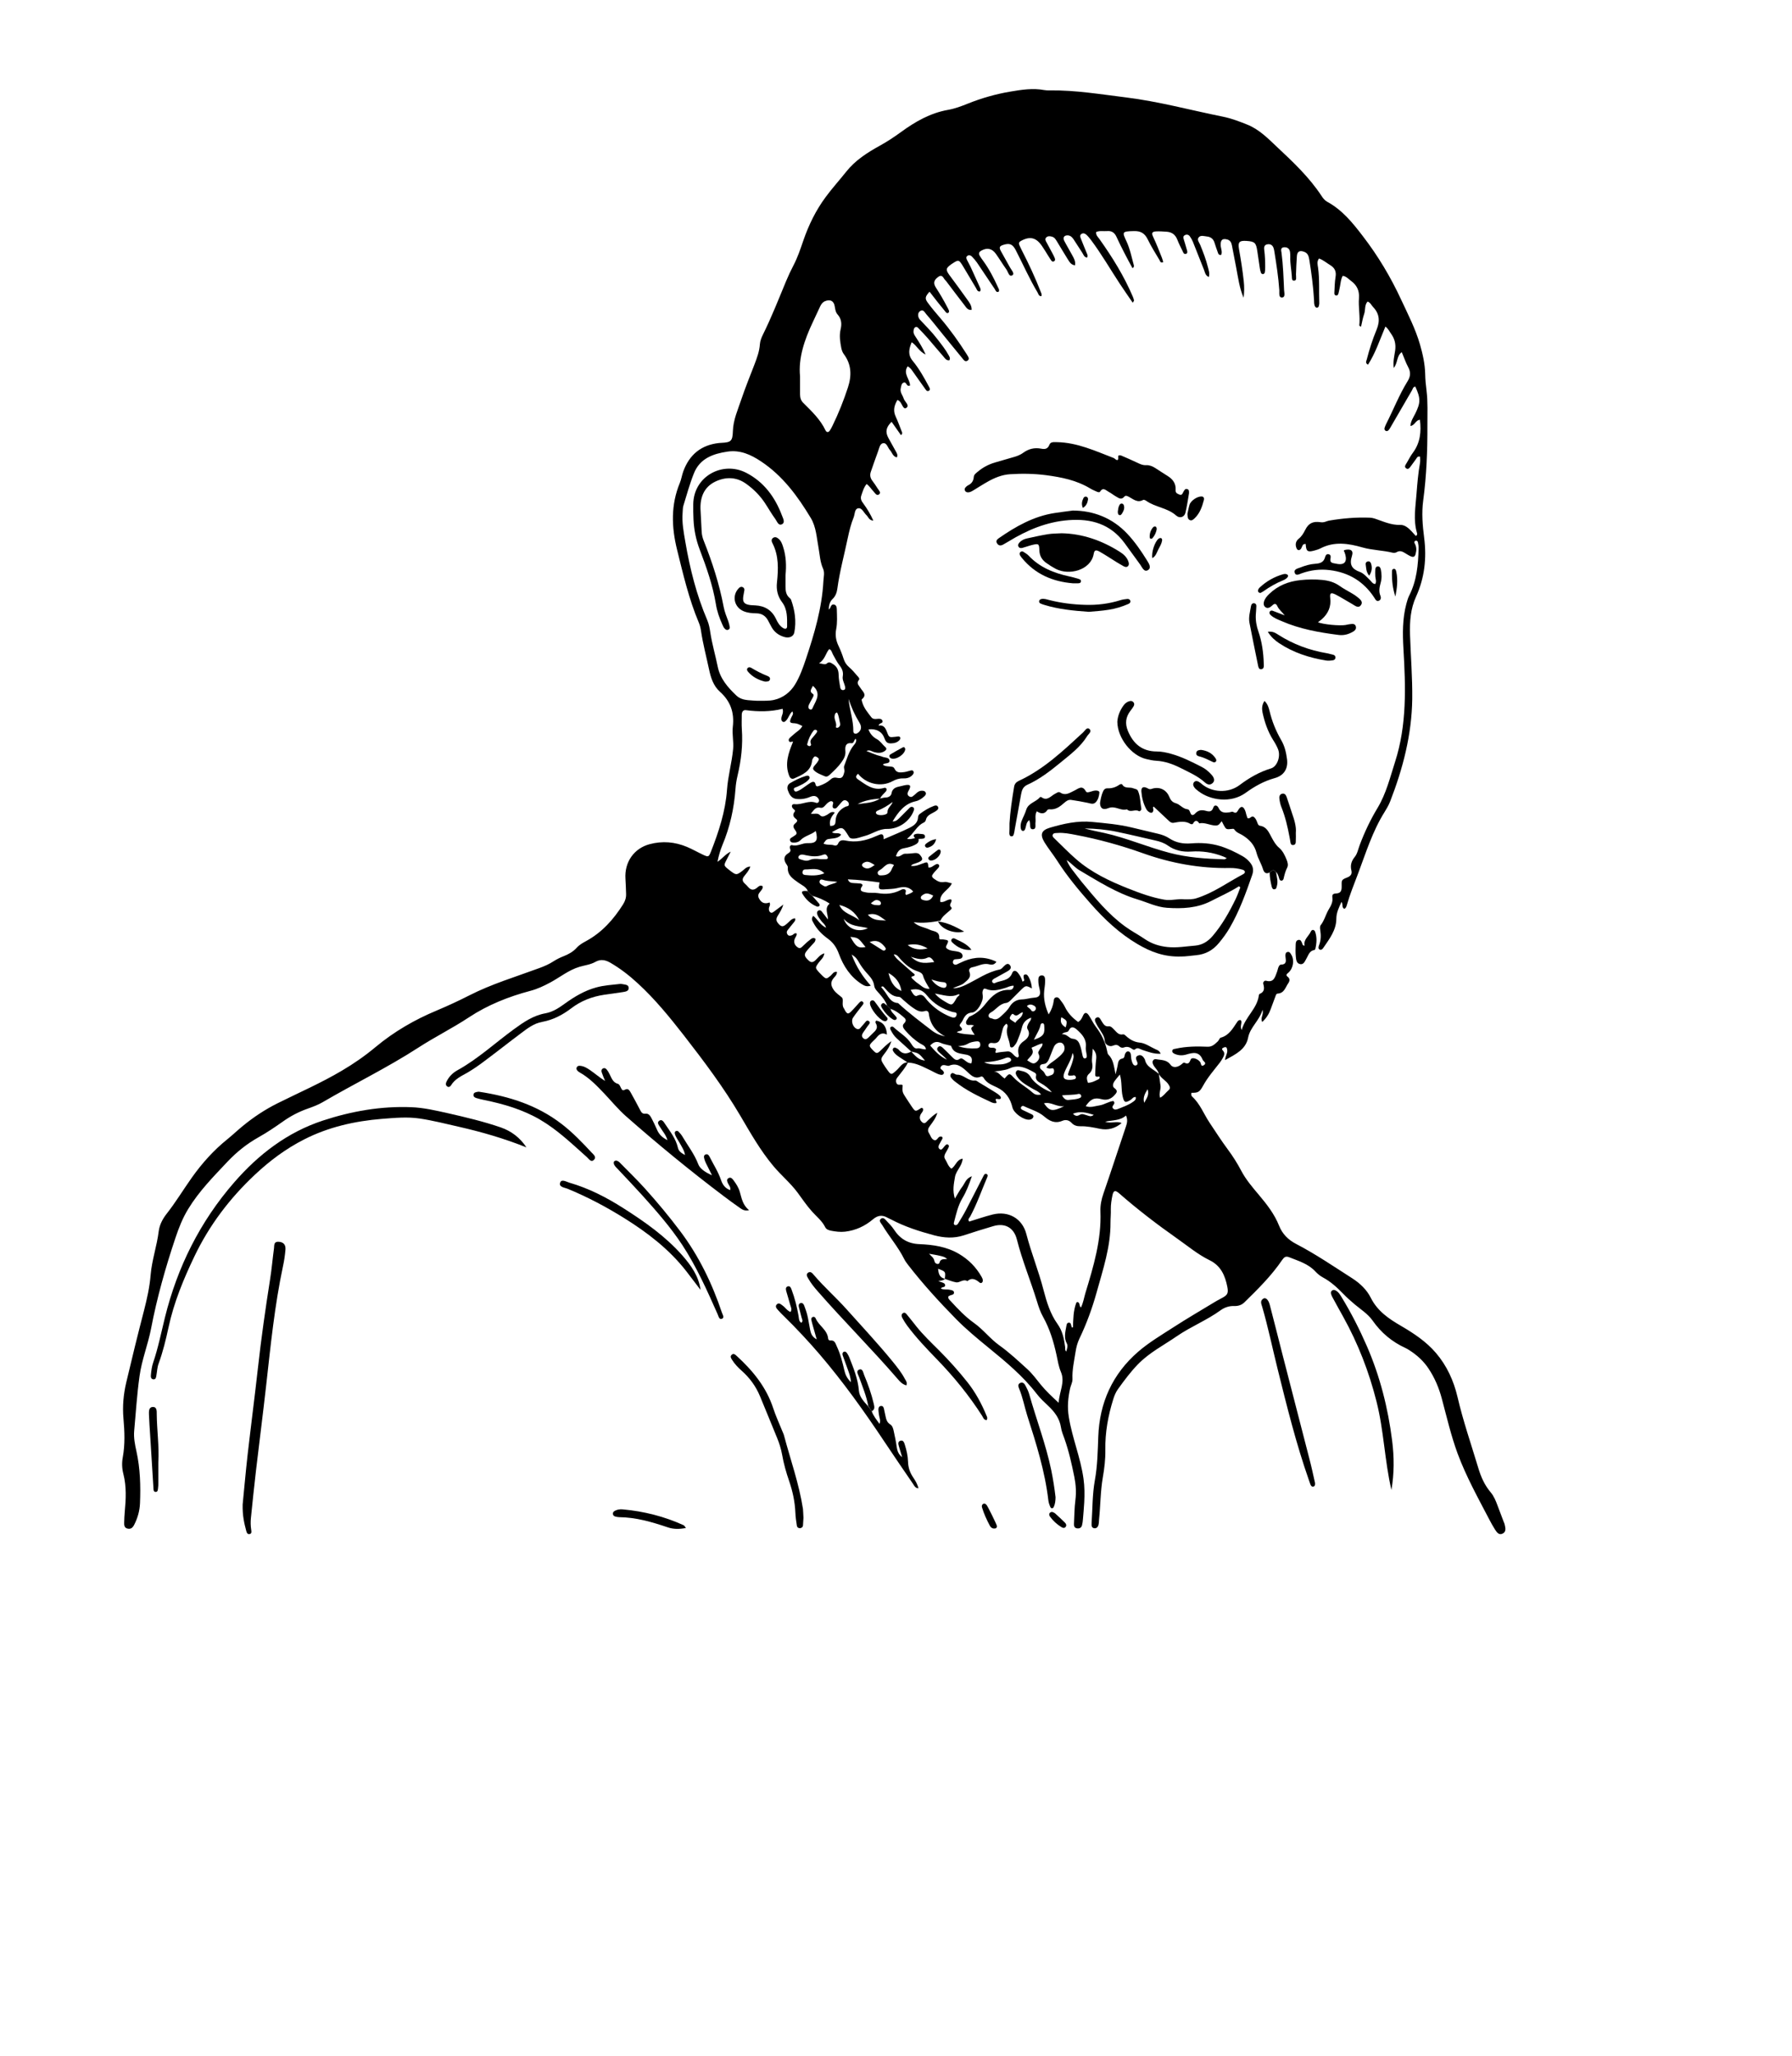 <?xml version="1.0" encoding="utf-8"?>
<!-- Generator: Adobe Illustrator 22.0.1, SVG Export Plug-In . SVG Version: 6.00 Build 0)  -->
<svg version="1.1" id="Calque_1" xmlns="http://www.w3.org/2000/svg" xmlns:xlink="http://www.w3.org/1999/xlink" x="0px" y="0px"
	 viewBox="0 0 2256.9 2587.9" style="enable-background:new 0 0 2256.9 2587.9;" xml:space="preserve">
<style type="text/css">
	.st0{fill:#FFFFFF;}
</style>
<g>
	<g>
		<path d="M1459.5,1352c-0.9-4.5-4.6-7.2-6.7-11c-1.1-2.1-2.1-4.4-0.2-6.5c1.5-1.8,3.5-1.1,5.5-0.8c6.1,0.9,11.9,0.8,16.3,6.9
			c3,4.2,9.4,3,14-1.1c1-0.9,2.3-2.2,3.4-1.7c4.9,2.5,6.1,0.1,7.9-4.2c1.3-3.1,8.8-0.9,11.8,3.3c1.3,1.8,0.8,6.6,4.7,4
			c4.2-2.8-0.6-4.5-1.6-7c-4.4-10.8-12.3-8.8-20.5-6.4c-5,1.5-9.9,1.3-14.6-0.8c-1.8-0.8-3.7-2-3-4.4c0.6-1.9,2.5-1.7,4.1-2.1
			c13.3-3,26.8-3.1,40.4-2.5c5.7,0.2,9.2-3.4,12.8-6.8c1.4-1.3,2.1-4.2,3.6-4.6c10.4-2.8,15.1-11.4,20.5-19.4c1-1.5,2.3-3.4,4.9-2.6
			c2.2,3.3-1.7,6.9,1,12.4c4.7-16.8,19-26.5,21.5-42.8c0.1-1,0.4-2.5,1.1-2.7c6.4-2.5,6.1-7.2,4.6-12.7c-0.6-2.1,1.5-4.4,3.5-3.9
			c10,2.8,11.3-4.8,13.8-11.1c0.6-1.5,0.9-3.2,1.4-4.8c0.7-1.9,1.6-4.3,3.7-4.4c6.7-0.1,6.4-4.2,5.7-8.8c-0.1-0.7-0.1-1.3-0.2-2
			c0-2,0-4.3,2.3-5c2.9-0.9,4,1.5,5.2,3.5c4,6.6,2.4,17-3.7,22.4c-1.9,1.7-4,2.9-0.9,5.3c3.2,2.4,2.4,5.6,0.7,8
			c-3.6,5.1-5,12.7-13.5,13.1c-1.8,0.1-2.2,2.3-2.8,3.8c-2,5.3-4,10.6-5.9,15.9c-2.2,6-5.4,11.2-10.6,16c-2.8-5.3,2.1-8.8,0.4-15.3
			c-4.2,14.1-15.6,21.8-18.2,35.1c-2.9,15-16,21-29,28.2c0.3-5.3,3.6-9,2.6-13.3c-0.3-1.3-0.5-2.9-2-3c-1.2-0.1-2.6,0.5-3.6,1.2
			c-1.6,1.1-0.5,2.2,0.4,3.3c2.8,3.1,1.3,6.3-0.3,9.2c-1.1,2.1-2.4,4-3.8,5.9c-7.3,9.4-15.2,18.4-21,29c-4.6,8.5-6.8,8.9-14.6,8.9
			c-0.6,1.7-0.4,3.6,0.8,4.7c10.1,9.2,14.7,22.1,22.1,33.1c7.4,11.1,14.6,22.3,22.5,33c6.4,8.6,12.1,17.5,17.1,27
			c5.9,11.3,14.2,21,22.3,30.6c10.1,12,19.7,24.2,25.6,39.1c4,10.1,11.4,17.6,21.5,22.8c24.6,12.8,47.4,28.4,70.7,43.3
			c9.6,6.2,18.1,14.2,23.2,24.4c8.4,16.8,22.6,26.4,38.1,35.4c16.1,9.4,31.8,19.8,44,34.1c13.7,16,22.3,34.9,27.1,55.2
			c7.1,30.6,17.4,60.2,26.4,90.2c3.3,10.9,7.9,21.2,15.4,30c4.1,4.9,6.5,10.8,8.7,16.8c2.6,6.9,5.2,13.7,7.8,20.6
			c0.5,1.2,1.1,2.5,1.3,3.8c0.9,4,1.8,8.5-2.6,10.7c-4.7,2.5-7.4-1.5-9.6-4.8c-2.7-4.2-5.1-8.6-7.4-13c-14.2-27.2-29.1-54-39.8-82.8
			c-8.3-22.5-13.7-46-19.9-69.1c-3.6-13.6-9-26.4-16.9-38.2c-6.3-9.4-14.3-16.6-23.6-22.6c-1.7-1.1-3.4-2.2-5.2-3
			c-17.1-7.8-30.8-19.3-41.6-34.7c-5.8-8.2-14.5-13.7-22.2-20.1c-5.1-4.3-10.1-8.7-14.7-13.5c-7.7-7.9-15.7-15.3-25.6-20.6
			c-3.5-1.9-6.7-4.5-9.4-7.4c-9-9.8-21.3-13.3-33-18c-4.4-1.7-6.4-0.2-8.9,3.4c-13.5,19.9-30.6,36.8-47.7,53.5
			c-3.5,3.4-8,4.7-12.9,4.5c-6.3-0.2-12,1.8-16.9,5.3c-17.3,12.6-37.4,20.5-55,32.6c-16.7,11.5-35,20.8-49.3,35.6
			c-9.3,9.6-17.2,20.3-25,31.1c-2.7,3.8-4.5,8.1-5.9,12.6c-6.5,20.8-10.4,42-10,63.9c0.2,11.7-1.2,23.3-3.2,34.8
			c-3,17.4-2.9,35.2-4.7,52.7c-0.3,3,0,6-1.5,8.8c-1.1,2-2.9,2.7-5,2.3c-1.9-0.4-2.7-1.8-2.9-3.6c-0.1-1,0-2,0-3
			c1.2-17.9,0.9-36,4.1-53.8c3.3-18.1,3.6-36.5,4.3-54.7c1.5-42.9,17.9-79.1,50.3-107.1c13.3-11.5,28.6-20.6,43.5-30.2
			c17.3-11.2,35.1-21.6,52.8-32.3c2.6-1.6,5.2-3,7.9-4.4c8.1-4.2,9.7-6.1,8-14.9c-2.8-14-8.1-26.5-22.4-33.4
			c-14.7-7.2-27.3-17.8-40.7-27.2c-25.3-17.8-50-36.7-73.3-57.1c-4.7-4.1-6.9-3.5-8.2,2.3c-1.2,5.8-2.2,11.9-2.1,17.8
			c0.2,5.7-0.4,11.3-0.4,16.9c0.2,30.5-9.5,59-17.5,87.9c-5.6,20-12.6,39.3-21.6,58c-2.6,5.4-4.1,11.3-5,17.3
			c-1.7,11.1-4.3,22.2-3.8,33.6c0.2,4.1-2,7.7-2.9,11.6c-2.7,12-3.8,23.7-1.7,36.4c4.3,26.4,14.8,51.1,18.5,77.6
			c1.4,10,1.4,19.9,0.9,29.9c-0.4,7-1,13.9-1.6,20.9c-0.2,2.6-0.5,5.3-1.2,7.9c-0.8,3-3.1,4.2-6.1,3.8c-3.4-0.4-4.2-2.9-4-5.8
			c0.5-10,0.5-20,1.8-29.9c1.2-9.8,0.6-19.3-1.3-28.8c-3.3-16.3-6.9-32.6-12.5-48.4c-1.7-4.7-3.7-9.4-4.4-14.3
			c-1.7-11.3-8.2-19.6-16-27c-5.1-4.8-10.3-9.6-14.5-15.1c-17.3-22.4-38.7-40.2-60.4-57.9c-14.2-11.6-28.4-23.3-41.2-36.3
			c-21.2-21.6-41.7-44-60.3-68c-1.8-2.4-3.7-4.8-5-7.5c-7.6-15.3-18.9-28.2-27.6-42.7c-0.2-0.3-0.4-0.5-0.6-0.8
			c-1.4-2.2-4-4.7-1.4-7c3.1-2.8,5.5,0.5,7.4,2.5c3.2,3.3,6.5,6.7,9.1,10.6c7.6,11.7,17.6,18,32.1,18.6c17.3,0.7,34.4,3.1,50,12.3
			c12.2,7.2,21.5,16.7,28.4,28.8c0.8,1.4,1.6,3.1,1.6,4.6c0.1,2.5-2.2,4.2-3.9,2.8c-5-4.1-9.7-7-15.6-1.9c-5.1-3.2-9.4,2.2-14.1,1.5
			c-4.9-0.8-9.5-2.9-14.3-4.4c1.1-9.2,1.1-9.2-8.5-12.7c0.6,5.6,1.6,11.2,8.6,12.6c-1.9,2.6-5.2,2-8.3,3.1c1.8,0.5,3.1,0.8,4.3,1.3
			c1.8,0.7,4.2,1.3,4.3,3.6c0.2,3.5-3.9,1.6-5.4,4.3c3.7,1.9,7.8,0.7,11.5,1.6c2.2,0.6,5.1,0.6,5.1,3.7c0,2.4-2.6,2.6-4.5,3.2
			c-0.9,0.3-1.7,0.9-2.5,1.3c-0.9,3,1.4,4.4,2.9,6.1c9,9.8,18.2,19.5,29.1,27.3c11.8,8.3,20.5,20.1,32.2,28.4
			c12.5,8.9,23.7,19.5,35,29.7c6.4,5.8,11.6,12.9,17,19.6c6.3,7.7,13.4,14.5,22.6,22.9c0.9-14.6,8.4-25.8,2.8-38.9
			c-2.8-6.7-4-14.1-5.5-21.3c-3.6-16.7-8.5-32.8-16.9-47.9c-3.4-6-5.7-12.8-7.7-19.5c-8-26.1-18.6-51.4-25.3-77.9
			c-3.7-14.8-14.8-21.2-29.6-16.9c-12.5,3.6-24.9,7.6-37.2,11.6c-12.5,4.1-24.9,3.3-37.4,0c-18.7-5-37.1-10.9-54.3-20
			c-1.5-0.8-3.1-1.3-4.5-2.2c-6.6-3.7-12.1-3.1-18.2,2c-10,8.5-21.7,14-35.1,15.6c-6.1,0.7-12-0.1-17.8-1.2c-3-0.6-6.1-1.7-7.4-4.6
			c-3.8-7.7-10.5-12.9-16-19c-7-7.7-12.7-16.2-18.8-24.5c-9-12.1-20.7-21.7-30.3-33.2c-16.4-19.5-28.8-41.5-41.7-63.4
			c-21-35.7-45.8-68.6-71.2-101.3c-17.9-22.9-36.1-45.3-57.5-65c-10.8-10-22.3-19-35.1-26.4c-6.3-3.6-12.2-4.7-18.8-1
			c-6.2,3.5-13.3,4.2-20,6.2c-13.7,4.1-24.6,13.2-36.9,19.8c-8,4.3-16.1,8.1-24.8,10.4c-27.5,7.3-53.8,17.7-77.7,33.5
			c-20.6,13.6-42.8,24.6-63.5,38c-38.9,25.2-80.7,45.4-120.7,68.8c-5.7,3.3-12.1,5.7-18.3,7.9c-11.5,4-22,9.5-31.8,16.5
			c-9.8,6.9-19.7,13.6-30.2,19.5c-14.7,8.2-27.6,18.5-39.2,30.7c-17.8,18.9-36.1,37.4-49.7,59.8c-7,11.4-11.9,23.9-16.1,36.5
			c-12.5,37.3-23.2,75.1-30.6,113.8c-3.9,20.3-11.8,39.6-14.6,60.2c-3.2,22.8-4.6,45.7-6.7,68.6c-0.8,8.7,0.9,17.3,2.8,25.8
			c4.8,21.7,5.4,43.6,4.5,65.6c-0.4,9.4-2.9,18.3-7.2,26.8c-1.9,3.8-4.3,6-8.5,5c-4.3-1-4.3-4.6-4.2-8c0.1-4.3,0.3-8.7,0.7-13
			c1.5-16,2.3-31.9-1.7-47.7c-1.8-6.8-2.1-14-0.8-20.9c3-16.3,2.3-32.7,0.9-48.8c-1.4-15.6,0-30.7,3.5-45.6
			c7.1-30.2,14.5-60.3,22.3-90.3c3.8-14.9,7.2-29.9,8.4-45.1c1.6-18.7,7.9-36.4,10.2-55c1-8,4.9-15.4,9.8-21.7
			c11.6-14.7,21.2-30.7,32-45.9c12.8-18,27.4-34.3,44.7-48.2c6.7-5.4,13-11.5,19.7-16.9c13.4-11,27.8-20.5,43.4-28.3
			c27.1-13.5,55-25.6,81.1-41.1c15-8.8,29.2-18.7,42.5-29.8c23.3-19.4,49.1-34.3,76.9-45.9c13.8-5.8,27.4-12.1,40.8-18.9
			c28.3-14.5,58.7-23.5,88.4-34.5c6.3-2.3,12.3-4.9,18-8.6c3.9-2.5,8.1-4.6,12.5-6.3c6.3-2.5,12-5.6,16.6-10.7
			c3.4-3.8,7.8-6.2,12.2-8.6c19.9-10.9,34.3-27.2,46.2-46c2.6-4.1,4-8.4,3.8-13.2c-0.2-6.3-0.4-12.6-0.8-19
			c-1.4-21.3,11-38.4,30.5-43.6c16.2-4.3,31.7-2.9,46.9,3.4c7.1,3,13.7,6.8,20.7,10.1c6.3,2.9,6.9,2.6,9.5-3.9
			c9.9-25.2,18.3-50.7,20.3-78c1.2-17.3,6.1-34.1,7.7-51.4c0.9-9.5-1.5-18.7-0.4-27.9c2.1-17.9-2.8-32.2-16.3-44.3
			c-8.2-7.3-11.5-17.8-13.7-28.4c-3.4-16-7.6-31.7-10-47.9c-0.5-3.6-1.4-7.3-2.8-10.6c-12.5-29.6-19.7-60.7-27.4-91.8
			c-7.1-28.8-7.9-56.5,3.5-84.1c1.9-4.6,2.6-9.7,4.3-14.4c7.7-21.1,22.4-33.3,45-35.8c1-0.1,2-0.2,3-0.2
			c12.1-0.6,14.1-2.1,14.5-14.8c0.4-14.1,6.4-27.2,10.8-40.4c4.9-14.5,10.7-28.7,16.2-43c3.2-8.4,6.4-16.8,7-25.9
			c0.3-4.3,2-8.4,3.9-12.3c10.8-21.8,19.7-44.5,29-66.9c2.8-6.8,5.9-13.4,9.3-19.9c5.3-10.1,8.8-20.6,12.5-31.4
			c6.7-19.5,15.8-38.2,28.2-54.9c8.1-11,17.3-21.1,25.8-31.8c11.3-14.3,26.6-24.1,42.4-32.8c9.4-5.2,18.2-11,26.8-17.3
			c17.9-13,36.8-23.9,59.2-27.8c8.5-1.5,16.7-4.6,24.7-7.8c17.4-7,35.4-12.1,53.8-15.2c14-2.4,28.3-4.6,42.7-1.9
			c2.3,0.4,4.6,0.5,7,0.4c32.1-0.4,63.7,4.9,95.4,8.8c41.5,5.1,81.7,16.1,122.5,24.3c10.5,2.1,20.4,5.9,30.4,9.9
			c15.4,6.1,26.6,17.8,38.1,28.6c20.2,18.9,40.3,37.9,55.7,61.3c1.8,2.8,3.9,5.5,6.9,7.2c19,10.3,32.2,26.5,45,43.3
			c19.2,24.9,35.2,51.7,48.4,80.2c8.6,18.4,17.9,36.5,23.6,56.1c3.5,12.2,6.3,24.5,6.6,37.3c0.1,7,0.8,14,1.7,20.9
			c1.8,14.6,1,29.1,1.1,43.8c0.1,31.7-1.1,63.3-5.3,94.7c-2.1,15.8-0.8,31.1,1.2,46.7c3.3,25.6,0.6,50.5-10.2,74.2
			c-7,15.3-8.1,31.5-7.6,47.9c0.9,27,3.1,53.9,2.8,80.9c-0.6,44.9-11.7,87.6-27.9,129.2c-1.8,4.6-4.4,9-7,13.2
			c-15.2,24.2-23.5,51.4-33.5,77.9c-4.9,13-10.2,25.9-14,39.3c-0.5,1.8-1.2,3.8-3.2,4.6c-3.7-1.9-1.2-5.7-3.5-8.7
			c-3.2,7-6.5,13.3-6.5,21.2c-0.1,14.5-8.8,25.5-16.5,36.8c-0.9,1.3-2.4,2.8-4.2,2.1c-2.4-1-1.9-3.4-1.2-5.2
			c2.6-6.4,2.7-12.9,1.6-19.6c-0.3-1.9-0.5-4.6,0.5-5.9c4.7-5.9,6.3-13.2,9.9-19.4c3-5.1,5.7-9.4,4.9-15.5c-0.4-2.9,0.2-4.9,4.2-5.1
			c5.8-0.2,7.6-2.7,7.5-8.6c-0.2-8.5-0.3-8.7,7.3-11.7c4.1-1.7,6-4.3,5-8.5c-1.6-6.6-0.2-11.9,4.3-17.4c3.2-3.9,4.2-9.7,6.1-14.7
			c6.1-16.3,13.5-31.9,22.5-46.8c10.8-17.9,15.7-38.1,22-57.8c15.1-46.7,13.4-94.6,10.6-142.6c-1.1-19-1.3-38,3.7-56.6
			c1-3.5,1.9-7.1,3.6-10.4c9.5-18.7,11.3-38.8,11.8-59.3c0.1-2.6-0.3-5.3-0.9-7.9c-0.3-1.3-1.6-2.3-3.1-1.7
			c-1.6,0.6-1.6,2.1-0.9,3.3c2.5,4.4,2.4,8.7,1.1,13.4c-1,3.8-3.1,4.1-5.9,2.9c-2.4-1-4.7-2.5-7-3.9c-3.5-2.2-6.9-3.9-11.1-1.3
			c-1.3,0.8-3.3,0.9-4.9,0.6c-12.6-3.1-25.6-3.1-38.2-6.7c-17.4-5-35.2-7.8-52.6,1.2c-2.3,1.2-4.9,2-7.5,2.7
			c-8.9,2.5-10.7,1.1-11.2-8.2c-4.3-0.4-4.2,3.3-5.7,5.7c-1.9,2.9-4.7,2.7-5.9-0.5c-1.8-4.5-1-8.7,2.8-11.8c3.8-3,6-6.8,8.2-11.1
			c4.2-8.5,9.8-11.1,19.3-9.7c2.1,0.3,4,0.1,5.9-0.5c1.6-0.5,3.1-1.2,4.8-1.5c17.1-2.9,34.2-4.4,51.6-3.7c2,0.1,4,0.5,5.9,1.1
			c10.5,3.5,20.6,8.4,32.3,8c5.6-0.2,10.4,4,14.4,8.3c1.7,1.9,3.5,3.8,5.1,5.6c2-1.1,1.9-2.5,1.5-3.7c-4.9-16.5-1.8-33-0.6-49.6
			c1-13,2.1-25.9,4.4-38.7c0.4-2.6,0.1-5.2,0.1-7.8c-3.6-1-4.2,1.9-5.5,3.5c-2.1,2.6-3.8,5.5-5.9,8.1c-1.6,2-3.3,5.3-6.3,3
			c-2.8-2.1-0.2-4.9,1-7c2.5-4.4,4.8-8.8,7.8-12.8c9.1-12.4,10.5-26.2,8.7-41.2c-5.4,0.2-6.2,6.9-12,7.8c0.4-6.2,3.7-10.8,6.1-15.6
			c6.8-13.8,6.9-19.1,0.1-34c-3,0.2-3.2,3-4.3,4.8c-8.9,15.3-17.7,30.6-26.6,45.8c-0.7,1.2-1.3,2.4-2.1,3.4c-1,1.3-2.3,2.6-4.2,1.7
			c-1.8-0.8-2-2.5-1.4-4.2c0.5-1.6,1.2-3.1,1.9-4.6c9.1-17.8,16.3-36.5,26.9-53.6c3.7-5.9,4.3-11.4,0.8-17.8
			c-3.1-5.8-5.2-12.1-8.1-18.9c-6.8,4.9-4.7,13.4-10.1,19.9c-1.1-8.6,0.9-15.4,1.8-22c1.1-8.3-0.7-15-5.4-21.4
			c-1.9-2.6-3.1-5.8-6.9-8.7c-7,16.6-12.4,33.2-21.9,48c-3.7-2-2.2-4.3-1.6-6.4c3.3-12.9,7.4-25.6,12.5-37.9
			c4.4-10.8,3.5-20-4.6-28.4c-2-2.1-3-5.2-6.8-6.8c-4.1,4.3-2.6,10.5-4.3,15.5c-1.8,5.2-2.7,10.6-4,16.2c-1.3-0.8-2.2-1.2-2.2-1.4
			c1.3-11.6-1.3-23.2-0.4-34.8c0.7-9.2-2.7-16.2-10-21.5c-3.2-2.3-5.7-5.6-10.4-6.4c-2.5,4.2-2.6,8.9-3.5,13.3
			c-0.6,2.9-1.1,5.9-1.9,8.8c-0.4,1.6-1.3,3.2-3.5,2.6c-1.5-0.4-1.8-1.9-1.7-3.2c0.4-6.7,0.4-13.4,1.5-19.9
			c1.2-6.9-0.9-11.6-6.8-15.1c-4.5-2.7-8.5-6.3-14-8.3c-3,3.9-1.7,8-1.2,11.6c2,14.6,1,29.3,1.5,43.9c0.1,1.6-0.2,3.4-0.7,4.9
			c-0.2,0.7-1.4,1.6-2.2,1.6c-0.8,0-1.9-0.7-2.3-1.4c-1.6-2.7-1.2-5.8-1.4-8.8c-1-17-3.3-33.8-6-50.6c-0.7-4.1-1.7-7.7-6.1-9.5
			c-5.8-2.3-9.1-0.7-9.5,5.5c-0.6,7.6-0.8,15.3-1.1,22.9c0,0.7,0.1,1.3,0.1,2c-0.1,2.2,0.9,5.4-2.2,5.8c-3.3,0.4-3-2.9-3.1-5.1
			c-0.5-8.3-2.3-16.5-2-24.9c0.1-2-0.1-4-0.3-6c-0.6-4.5-3.7-6.4-7.8-6c-4.6,0.5-3.3,4.4-2.9,7.1c2,15.5,2.5,31.2,3.2,46.8
			c0.2,3.3,1.9,9.1-2.6,9.3c-4.5,0.2-3.2-5.6-3.4-9c-1.1-16.3-3.6-32.4-6.2-48.6c-0.3-1.6-0.5-3.3-1.1-4.9c-1.4-3.7-4.2-5.1-7.9-4.4
			c-4,0.7-4.2,3.9-3.8,7c1,7.3,1.2,14.6,1.2,21.9c0,2.3-0.1,4.7-0.6,6.9c-0.1,0.7-1.4,1.6-2.2,1.7c-0.8,0-2.1-0.7-2.4-1.4
			c-0.7-1.8-1.2-3.8-1.5-5.7c-1.1-7.2-2.1-14.5-3.2-21.7c-1.6-10.8-3.2-12.3-13.7-13c-8.9-0.6-10.9,1.4-9.4,10.1
			c2.4,13.5,4.5,26.9,6,40.5c0.8,7,0.7,13.9-0.2,20.9c-5.3-12.3-6.9-25.5-9.4-38.4c-1.8-9.2-3.5-18.3-5.3-27.5
			c-0.7-3.4-1.9-6.3-5.8-7.4c-6-1.6-8.5,0.4-8.4,6.8c0.1,4.2,2.4,8.3,0.8,12.5c-3.3,0.8-3.8-1.5-4.4-3.2c-1.5-4.1-2.9-8.2-4.2-12.3
			c-1.5-4.7-4.8-7.1-9.5-7.6c-3.6-0.4-7.9-2-10.4,1.2c-2.4,3,0.7,6.3,1.9,9.2c3.8,9.3,7.4,18.6,9.8,28.3c0.9,3.7,2.5,7.6,1.1,12.3
			c-4.4-1.9-4.8-5.7-6-8.9c-4.7-11.7-9.3-23.6-14-35.3c-1-2.4-2.3-4.8-3.9-7c-1.5-2.1-3.9-2.7-6.2-1.5c-2.8,1.4-1.9,3.9-1.2,6.1
			c1.2,4.2,2.6,8.3,3.7,12.5c0.5,1.8,1.3,4.3-1.3,5c-2.5,0.7-3.3-1.7-4.1-3.5c-2.3-4.8-4.8-9.5-6.7-14.5c-2.5-6.4-7-9.5-13.6-9.9
			c-4.3-0.3-8.7-0.6-13-0.4c-5,0.3-6.1,1.9-4,6.4c4.1,8.7,7.7,17.7,11.2,26.7c0.7,1.8,1.2,3.7,1.7,5.5c-3.4,1.7-3.8-1-4.7-2.5
			c-5.1-8.6-10.5-17.1-14.8-26c-3.7-7.6-8.7-10.7-17.2-10.5c-15.8,0.3-15,1.2-9.5,13.1c4.4,9.4,6.3,19.6,9.1,29.6
			c0.3,1.2,0.6,2.6-1.6,4c-3.4-6.3-6.9-12.5-10.1-18.9c-3.5-6.8-7-13.7-10.1-20.6c-2.4-5.3-6.1-7.7-11.8-7.2
			c-4.6,0.4-9.3-0.8-13.8,1.2c-0.5,4.1,2.4,6.3,4.2,8.9c16.3,22.9,31,46.6,42,72.5c0.6,1.5,1.2,3.1,1.5,4.7c0.1,0.4-0.5,1.1-1.6,2.9
			c-5.7-8.3-11.1-16-16.3-23.9c-12.1-18.4-23.1-37.5-36.3-55.1c-1.8-2.4-3.7-4.7-5.9-6.7c-1.8-1.6-4.2-2.4-6.4-0.7
			c-1.9,1.5-1.3,3.6-0.5,5.5c2.5,6.2,4.9,12.4,7.5,18.5c0.8,1.8,1.7,3.6,0.3,5.6c-3.8-0.6-4.5-3.9-6-6.2
			c-3.7-5.6-7.2-11.2-10.9-16.8c-1.7-2.5-3.7-4.7-7.1-5c-4.6-0.3-6.8,2.6-4.7,6.8c3.2,6.2,6.9,12.2,10.2,18.4
			c2,3.7,4.3,7.4,3.4,12.5c-5.2-0.6-7-4.4-9.1-7.6c-4.6-7.3-9-14.8-13.5-22.2c-1.6-2.6-3.1-5.3-6.2-6.2c-2.6-0.8-5.4-1.2-7.5,1
			c-2.1,2.1-0.5,4.4,0.6,6.4c2.3,4.4,4.8,8.8,7.1,13.2c0.9,1.8,1.9,3.5,2.7,5.4c0.8,1.8,1.6,4-0.9,5.1c-1.9,0.8-3-0.9-3.9-2.3
			c-2.4-3.6-4.6-7.3-6.9-11c-1.3-2-2.6-3.9-3.8-5.8c-7.4-11.1-15.4-13-26.9-6.6c-2.1,1.2-2.8,2.7-1.9,4.9c1.1,2.4,2.2,4.9,3.4,7.2
			c8.7,16.9,16.7,34.1,23.6,51.8c0.7,1.8,1.8,3.6,0.7,5.6c-3.4-0.1-3.6-3-4.7-4.8c-10.3-17.2-18.3-35.5-27.5-53.3
			c-3.9-7.5-7.7-9-15.4-6.6c-5.1,1.6-5.8,3.2-3.2,8c3.6,6.8,7.6,13.3,11.2,20.1c1.7,3.3,6.6,8.1,3.2,10.2c-4.2,2.6-5.3-4.1-7.4-7.1
			c-4.6-6.5-8.8-13.4-13.4-19.9c-4.9-6.8-11.1-8-18.3-4c-2.9,1.6-3.7,3.7-2,6.5c1.4,2.3,2.9,4.5,4.5,6.6
			c7.5,10.3,13.3,21.6,18.5,33.1c0.8,1.7,2.2,3.5,0.7,5.7c-3.2,0.9-3.7-1.9-4.9-3.7c-7.5-11-14.8-22.2-22.3-33.2
			c-1.9-2.7-4.1-5.3-6.4-7.6c-1.5-1.5-3.6-2.1-5.5-0.9c-2.2,1.4-1.5,3.5-0.6,5.3c1.5,3,3.2,5.9,4.6,8.9c3.9,8.5,7.8,17,11.6,25.5
			c0.8,1.8,1.6,3.6-0.1,5.3c-3.4,0-3.7-2.7-4.9-4.6c-5.7-9.4-11.2-19-16.9-28.3c-4.5-7.2-5.2-7.3-12.5-2.5c-0.6,0.4-1.1,0.7-1.7,1.1
			c-6.9,5.1-7.2,6.8-2.2,13.7c7.5,10.2,15.1,20.3,22.4,30.7c2.6,3.7,5.7,7.4,5.5,13c-4.7,0.6-6.7-2.8-8.7-5.5
			c-7.4-9.5-14.6-19.1-21.8-28.6c-0.8-1.1-1.5-2.2-2.5-3.1c-2.6-2.3-3.6-8.3-9.1-4.3c-5.6,4.1-6.5,7.9-2.8,13.6
			c5.1,7.8,9.8,15.9,14.1,24.2c0.8,1.5,1.7,2.9,2.2,4.5c0.3,0.8,0.1,2.2-0.5,2.7c-1.2,1.1-2.5,0.5-3.4-0.6
			c-3.6-4.4-7.2-8.8-10.7-13.2c-3.3-4.1-6.5-8.3-9.8-12.6c-5.6,6.2-6.2,8.5-2.2,13.9c5.1,7,10.8,13.5,16.4,20.1
			c11.9,14,22.5,28.9,32.4,44.4c0.2,0.3,0.4,0.5,0.5,0.8c1.3,2.5,4.2,5.4,0.6,7.7c-2.9,1.9-4.8-1.1-6.4-3.1
			c-8.3-10-16.4-20.1-24.7-30.2c-6.9-8.5-13.7-17.2-20.9-25.5c-1.9-2.2-3.7-6.6-7.9-3.5c-3,2.2-2.9,7.4,0.2,10.7
			c7.5,8,15.3,15.8,22,24.6c5.1,6.6,10.3,13.1,14.3,20.5c0.9,1.7,2.1,3.5,0.6,6c-3.8,0.5-5.6-2.7-7.6-5
			c-6.6-7.5-12.9-15.2-19.5-22.8c-3.5-4-7.2-7.9-10.9-11.7c-1.3-1.4-2.7-3.4-5-2.1c-1.8,1.1-2,3.3-2.1,5.4c-0.1,3.2,2,5.5,3.6,8.1
			c3.9,6.1,7.9,12.2,11.7,20.8c-8.4-3.9-11.1-11.3-17.6-15.5c-3.5,8.5-5.1,15.7,1.2,23.4c8.1,9.8,14.3,20.9,20.3,32.1
			c0.9,1.7,2.5,4,0.5,5.4c-2.8,2-4.1-1-5.4-2.7c-4.9-6.7-9.6-13.6-14.5-20.4c-1.9-2.6-3.5-5.6-7.2-7.4c-6.3,9.1,3.1,16.2,3,24.2
			c-1.1,0.1-1.8,0.4-2.3,0.2c-2.4-0.7-2.7-5.5-6.1-3.8c-2.5,1.2-2.7,4.4-3.3,7c-1.2,5.1,2.5,8.8,3.8,13.1c1.3,4,8.1,8.5,3,11.7
			c-3.6,2.3-5.2-5.5-8.1-8.3c-0.7-0.7-1.5-1.1-2.8-1.9c-4.1,6.8-5.8,13.4-2.3,20.9c2.8,6,5.1,12.3,7.5,18.5c0.6,1.4,1.6,3-0.8,5
			c-3.9-5.6-7.9-11.1-11.8-16.8c-7.1,6.9-8.2,12.7-4,20.4c3.2,5.8,6.5,11.6,9.7,17.5c1.1,2,2.3,4,0.9,6.9c-5.2-1.2-5.9-6.2-8.6-9.1
			c-2.9-3.1-3.9-9.3-8.5-8.8c-4.4,0.5-5.1,6.5-6.6,10.4c-3.2,8.4-6,17-9,25.4c-1.5,4.1-0.9,7.8,1.7,11.3c2.4,3.2,4.7,6.5,6.8,9.9
			c1.4,2.3,5,5.3,1.6,7.6c-3,2-5-2-7-4.1c-2.7-2.8-4.7-6.4-8.5-9.1c-3.7,4.6-5,9.7-6.7,14.6c-1.4,4,0.4,7.1,2.7,10.1
			c4.7,6.4,8.8,13.1,12.5,21.4c-5.5-0.4-6.3-4.6-8.6-6.8c-3.4-3.1-5.6-9.3-10.1-8.8c-5.2,0.6-4.4,7.4-6.1,11.5
			c-3.4,8.3-5.5,17.1-7.4,25.9c-4.4,21.2-10.2,42.1-13.1,63.6c-0.7,5.1-2.2,9.6-6.1,13.3c-3.5,3.3-4.6,7.8-4.8,13.2
			c0.9-1,1.5-1.3,1.8-1.9c0.9-2.1,1.6-4.8,4.6-4.4c3.4,0.5,3.7,3.6,3.8,6.2c0.2,8.3,0.8,16.7-0.8,24.9c-1.5,7.6-0.2,14.5,3.1,21.3
			c2.4,5.1,4.5,10.4,6.2,15.8c1.4,4.3,3.5,7.7,6.9,10.6c3.8,3.2,7,7.1,10.3,10.9c1.3,1.4,3.5,3.6,2.2,5.1c-3.8,4.6,0,7,1.9,10.3
			c2.5,4.3,8.9,8.4,1.7,14.2c-0.6,0.5,0.3,3.1,0.8,4.7c2.2,6.8,6.8,12.2,11,17.7c1.9,2.5,4.3,2.6,7.2,2.3c2.6-0.3,6-0.6,7,2.4
			c1.1,3.5-4.2,2.4-4.9,6c6.4-1.1,8.6,3,10.5,7.9c2.7,7.2,2.9,7.1,10.8,6.2c1-0.1,2-0.3,3-0.4c1.4-0.1,2.8,0.1,3,1.8
			c0.1,0.9-0.3,2-0.9,2.7c-2.9,3.2-6.7,4.1-10.8,4.2c-4.6,0.1-6.5-1.6-8.2-6.4c-3-8.4-10.3-12.4-20.1-11.2
			c1.8,5.3,5.4,9.5,10.4,12.2c4.6,2.5,7.1,6.9,10.9,10.2c2,1.8,1.2,3.4-0.8,4.8c-4.2,2.9-8.7,2.7-13.4,1.4c-3.1-0.8-5.6-3.4-9.7-1.4
			c4.4,1.8,8.8,3.6,13.3,5.2c2.2,0.8,4.6,1.1,6.7,2c3.2,1.4,8.6,0.6,9,4.8c0.4,4.7-5.9,2.5-8.3,5.1c2.5,2.3,5.6,2.1,8.6,2.4
			c2.3,0.2,4.8,0.1,6,2.7c2.5,5.6,7.3,5,12,4.4c2.6-0.3,5.2-1.2,7.8-1.9c1.7-0.4,3.4-0.8,4.2,1.2c0.7,1.8-0.3,3.2-1.5,4.5
			c-3.2,3.4-7.5,4.3-11.9,4.1c-4.8-0.1-9,1.3-13.2,3.6c-14.2,7.7-33.1,3.5-43.3-9.5c-2.6,2.5-3.7,4.6-0.1,7.1
			c9.9,6.7,19.4,14.8,32.8,10.8c1.3-0.4,2.8-0.3,3.2,1.4c0.2,0.8-0.1,2-0.6,2.7c-2.5,3.1-5.9,5.5-7.5,9.3c-9.8,0.8-19.5,2.1-28.4,7
			c9.7-1.5,19.7-1.3,28.3-7c2.3-0.5,4.6-1.3,6.8-1.3c3.9,0,7.1-2,7.7-5.2c1.3-7.6,7-8,12.5-9.3c1.9-0.5,3.9-1,5.9-1.3
			c5.1-0.6,6.1,0.8,4.1,5.3c-0.7,1.5-1.7,2.9-2.1,4.4c-0.5,1.6-0.1,3.3,1.5,4.4c1.5,1,3.1,1.4,4.6,0.3c1.9-1.4,3.6-2.9,5.3-4.5
			c1.8-1.6,3.8-2.7,6.3-2.7c2.1,0,4.1,0.3,5,2.5c0.7,1.8-0.4,3.2-1.6,4.4c-3.2,3-7,5.5-11.2,6.4c-14,3.1-21.6,13.3-29,25.4
			c5,0.1,7.1-3,9.6-5.3c4.1-3.9,7.9-8.1,12-12c1.2-1.2,3-1.6,4.5-0.4c1.6,1.3,1,3,0.4,4.6c-5.2,13.3-19,22.7-33.3,22.5
			c-10.5-0.2-18.7,6.4-28.3,8.9c-4.8,1.2-9.4,3.3-14.5,3.3c-2,0-4-0.3-5.2-2.3c-8.2-13.4-8.3-13.4-21.5-5.8c3.5,2.7,8-0.3,11.6,3.1
			c-3.3,4.4-8.3,4.5-13,5.1c-5.6,0.7-5.6,0.7-9.3,6.1c4.3,2.3,9.2,0.8,13.5,2.3c2.1,0.7,4-0.1,4.9-2.2c1.8-4.3,5.2-4.7,9.1-3.9
			c13.3,2.8,25.8,0.2,37.9-5.2c1.5-0.7,3.1-1.2,4.6-1.9c5.3-2.4,5.9,1.2,5.8,5.5c11.2-4.9,22-9.2,32.4-14.3
			c5.2-2.6,10.6-6.1,10.9-13.2c0.1-1.8,0.7-3.2,2.1-4.3c5.6-4.2,11.6-7.9,18.2-10.3c2-0.7,4.1-0.7,5,1.7c0.7,1.8-0.4,3.2-1.8,4.2
			c-1.3,1-2.8,1.9-4.2,2.6c-4.1,2.2-8.4,4.1-9.5,9.4c-0.2,1.2-1.4,2.6-2.4,3.1c-9.3,4.2-12.7,14.1-21.3,20.5
			c5.5,1.5,9.4-1.7,13.5-0.9c0.3,0.2,0.6,0.4,0.9,0.6c1.3,4.7-1.8,6.7-5.2,8.3c-4.2,2.1-8.8,3.1-13.4,4c-5.6,1-8.1,4.7-9.7,10
			c5.2,1.8,7.6-3.3,11.6-3.2c4,0.1,8-0.4,11.9-0.8c2.8-0.3,5.1,0.2,7,2.6c3.7,4.6,3.5,6.4-1.9,8.9c-1.5,0.7-3.1,1.1-4.7,1.7
			c-1.5,0.6-3.3,0.6-5,2.9c5.5,0.8,9.8-1.2,14.2-2.8c7-2.6,7-2.6,7.9,4.9c3.7,0.4,6-2.4,8.9-3.8c1.2-0.6,2.6-1.1,3.7-0.1
			c1.6,1.5,0.8,3.1-0.3,4.4c-2.1,2.5-4.7,4.8-6.6,7.5c-1.5,2.1-2.2,3.6,1.2,6.1c4.3,3.1,7.7,5.1,13.1,4.1c2.7-0.5,5.7,1,9.4,1.7
			c-3.7,8.7-15.9,12-14.6,23.4c5.1,1.2,8.6-3.6,13.6-3.2c2.6,3.1-4,6.2,0.2,9.9c1.9,1.7-1.6,3.9-3.2,5.3c-4,3.5-8.3,6.6-10.5,11.7
			l0.1-0.1c-11.1,2-22.2,3.5-33.7,1.9c5.8,5.7,13.7,6.3,20.3,9.5c4.9,2.4,12.5,1.5,11.9,10.6c-0.1,2.3,3.3,1.3,5.1,1.6
			c7,1,7.3,1.2,4.1,7.4c-1.4,2.6-0.5,3.5,1.3,4.7c2.6,1.7,5.5,2.1,8.5,2.5c2.3,0.3,4.7,0.7,6.8,1.5c2.2,0.9,4,2.9,3.5,5.5
			c-0.4,2.3-2.6,2.8-4.6,3c-0.3,0-0.7,0-1,0.1c-2.4,0.5-5.7-0.7-6.4,3.1c-0.2,0.9,0,2.2,0.5,2.8c2.5,2.6,4.9,0.5,7.2-0.5
			c2.2-0.9,4.2-2,6.4-2.9c13.5-5.5,26.8-5.8,40.6,0.9c-2.4,4-6.1,4-8.9,3.3c-7.8-2.1-14.2,2.3-21.3,3.6c-2.6,0.5-5.1,2.3-3.8,5.8
			c2.8,7.1-2.4,10.3-6.6,14c-3.5,3.1-8.3,3.7-14.3,6.7c7.3-0.1,11.8-2.2,16.3-4.3c14.1-6.7,26.9-16.1,42.6-19.3
			c2.4-0.5,3.8-2.5,5.5-4.2c2.2-2.3,5.2-4.5,7.6-1.2c2.7,3.7-0.5,6.1-3.5,7.8c-4.9,2.8-9.9,5.4-14.8,8.2c-1.2,0.6-2.4,1.2-3.3,2.1
			c-1,1-1.3,2.4-0.4,3.6c0.5,0.6,2,1.2,2.6,0.9c7.6-3.9,18.2-2.3,22.2-12.8c1.5-3.9,4.7-3.3,7-0.5c2.7,3.3,4.9,7,5.9,11.2
			c3.4-0.8,1.9-2.6,1.7-4c-0.2-2-1.1-4.3,1.6-4.9c2.3-0.5,3.5,1.5,4.5,3.2c2.5,4.3,3.7,9.1,4.1,14.4c-7.7-4-7.7-4-14,2.1
			c-3.3,3.3-6.6,6.6-9.9,9.9c-2.6,2.6-5.3,5.9-8.8,6.3c-8.4,1.1-12.5,8.5-19.1,12c-1.7,0.9-3.2,2.8-2.6,5c0.6,2.3,3.2,2,4.9,2.8
			c4.5,2.2,7.9-0.6,10.7-3.2c3.9-3.6,7.9-7.1,10.7-11.8c3.5-5.8,8.6-9.1,15.5-9.3c5.3-0.1,10.4-1.9,15.8-2.2
			c6.4-0.4,8.1-3.8,6.6-10.3c-0.7-2.9-1.4-5.9-1.6-8.8c-0.1-3.5-0.8-8.6,3.9-8.9c5.1-0.3,4.5,4.9,4.5,8.4c0,3.6-0.8,7.3-1.1,10.9
			c-1.1,10.4,1.4,20.2,5.6,29.8c3.5-5.5,5.6-11,6.4-17.1c0.2-1.7,0.4-3.4,2.2-4.1c2.2-1,4,0.2,5.2,1.8c2.4,3.2,5,6.4,6.7,10
			c3.7,7.7,9.3,13.6,16.6,18.9c3.2-1.6,4.7-4.6,6.2-8c1.9-4.3,4.4-4.5,7.2-0.5c3.2,4.7,5.5,10,8.9,14.5c7,9.1,11.9,19.1,14.2,30.4
			c0.3,1.6,0.6,3.6,1.6,4.7c6.5,6.3,6.9,14.8,9.1,24.8c1.1-4.7,1.9-7.7,2.5-10.8c0.7-4,0.8-8.1,6.1-9.1c3-0.6,2.4-3.6,3.3-5.7
			c0.9-2,2.1-3.6,4.4-3.2c1.7,0.3,2.6,2,2.9,3.7c0.3,2.3,0.3,4.7,0.8,6.9c0.4,1.9,1.1,3.9,2.1,5.5c0.9,1.5,2.6,2.1,4.3,1.2
			c1.4-0.8,1.4-2.2,1-3.5c-1-3-3.7-6.6,0.8-8.6c4.4-2,7.1,1.9,8.7,4.9C1443.7,1343.5,1453.1,1345.9,1459.5,1352
			c0.7,4.9,1.4,9.8,2.1,14.6c0.7,4.9-2.5,9.9-0.5,15.3c4.7-2.5,7-6.4,10.2-9.1c3-2.5,2.4-4.2,0.6-7.2
			C1468.7,1360.2,1462.4,1357.7,1459.5,1352z M1121.6,1270.1c-1.5-1.4-2.9-2.9-4.4-4.3c-1.8-5.5-5.4-9.9-9.1-14.2
			c-2.8-3.3-6.6-6.5-7.1-10.7c-0.9-6.9-5.1-11.2-9.3-15.9c-3.8-4.2-7.2-8.8-10-13.7c-1.8-3.1-3.5-6.4-9.1-9.6
			c6,15.7,13.8,27.7,24.1,39.1c-5.3,1.8-8.4-0.1-11.5-2c-14.1-9-23-22.7-28.5-37.6c-3.1-8.5-7.1-14.4-13.9-19.4
			c-7.6-5.5-14.2-12.1-18.6-20.6c-1.2-2.3-3-4.6,0.1-8.3c5.4,4.4,8.6,11.5,16.1,15c-1.2-4.4-4.3-6.1-6.1-8.6
			c-1.9-2.7-4.2-5.2-5.1-8.5c-0.5-1.7-0.3-3.4,1.3-4.4c1.7-1.1,3.4-0.3,4.4,1c2.7,3.3,5.2,6.7,7.8,10.1c0.3-7.1-4.9-14,2.2-20
			c-7.3-4.8-14.4-7.7-21.8-9.8c-2.4-1.5-4.3-3.5-5.7-5.9c-2.1-5.5-7.4-7.4-11.7-10.5c-6.7-4.9-14.2-9.1-13.5-19.4
			c0.1-1.7-1.6-3.6-2.6-5.3c-2.8-4.8-2.2-9,2.6-12.1c2.5-1.6,4.3-2.9,2.8-6.3c-1-2.2,0.5-4.8,2.5-4.3c7,1.9,12.8-2.7,19.5-2.5
			c11.2,0.4,13.6-3.2,10.4-15.3c-6.1,5-14.1,6-19.5,11.8c-1.8,1.9-4.6,2.7-7.3,2.8c-2.3,0.1-5,0.1-5.6-2.9c-0.5-2.5,1.7-3.2,3.4-4.3
			c5.8-3.7,6.2-4,2.4-9.5c-2.3-3.3-1.9-5.3,0.9-7.6c1.7-1.3,3.4-3.4,1.4-4.9c-3.6-2.9-5.7-5.3-2.2-9.8c1.2-1.6-1.1-2.7-2.2-3.9
			c-2.7-3-1.1-5.9,1.9-5.5c9.3,1.2,17.9-5.4,27.2-1.7c1.3,0.5,2.7,0,3.4-1.3c0.7-1.3,0.3-2.6-0.4-3.8c-2.7-4.3-6.6-4-10.6-2.3
			c-5.7,2.4-11.6,3.3-17.6,2.5c-6.1-0.9-8.6-5.9-10.4-10.9c-1.2-3.4-0.4-7,2.8-8.9c6.3-3.7,12.9-7,20-9.1c1.6-0.5,3.5-0.7,4.4,1.1
			c0.9,1.8-0.6,3.2-1.7,4.3c-3.8,3.9-8.8,5.9-13.6,8.2c-1.8,0.9-5.5,1.1-4,4.4c1.3,2.9,4,1.3,6.1,0.3c1.5-0.7,2.9-1.6,4.3-2.6
			c3.6-2.4,7-5.1,10.7-7.3c2.1-1.3,5-1.7,5.7,1.5c0.8,4.3,2.7,3.4,5.6,2.3c4.8-1.7,9.2-3.9,13-7.3c2.5-2.3,4.8-3.4,8.8-2.5
			c6.1,1.3,7.6-1,9.1-7.5c0.6-2.8-1.2-5.1-0.1-7.8c3.5-8.9,5.8-18.3,12.1-25.9c1.8-2.1,3.8-4.5,2.5-8c-2.8,1.5-2.2,6-5.5,5.6
			c-8.1-1-8.1,5.6-7.7,9.7c0.6,6.1-2.1,10.2-5.1,14.5c-3.9,5.5-8.8,10-13.6,14.6c-1.9,1.9-4.3,4-7,2.9c-5-2.2-10.9-4.1-14.2-8
			c-2.7-3.2,2.9-6.7,4.8-10.1c0.3-0.6,0.7-1.1,1.1-1.7c1.5-2.6-0.4-3.5-2.1-4.6c-1.8-1.2-3.1-0.7-4.1,0.9c-0.7,1.1-1.6,2.3-1.7,3.6
			c-1.3,13.7-12.2,17.8-22.5,22.5c-2.8,1.3-5.1,0-6.3-3.1c-6-15.2-1-28.9,4.8-43c-1.2-0.9-4.4,1.9-5.3-1.3c-0.7-2.3,1.3-3.6,2.7-5
			c1.2-1.2,2.6-2.1,3.8-3.3c3.5-3.3,8.2-5.4,10.5-10.3c-3.5-1.6-6.1-3.2-9.7-3.4c-6.6-0.2-6.9-1.4-3.9-7.9c0.9-2,2.9-3.8,1-7
			c-3.8,3.2-4.6,8.1-7.8,11.4c-1.2,1.2-2.4,2.5-4.3,1.5c-1.7-0.9-1.8-2.6-1.7-4.3c0.2-3.6,3.1-6.7,1.5-11.9
			c-15.2,3.8-30.6,3.8-46.2,1.7c-3.7-0.5-5.2,2.5-5.2,5.9c0,6-0.3,12,0.1,18c1.4,19.8-0.8,39.2-5.4,58.5c-1.3,5.5-2.2,11.1-2.6,16.8
			c-1.8,24.5-7,48.1-16.5,70.7c-2.6,6.3-4.5,12.8-6.2,21c6.4-4.1,9.7-9.5,16.7-12.8c-2.3,4.6-3.9,7.7-5.5,10.8
			c-3.3,6.5-3.3,6.7,2.6,11.5c1,0.8,2.1,1.7,3.2,2.5c6.6,4.8,7.1,4.7,13.9-0.2c3-2.1,5.3-5.8,10.5-5.8c-1.7,5.3-5.1,8.6-7.8,12.2
			c-2.5,3.2-2.5,6,0.4,8.8c1.7,1.6,3.4,3.2,4.9,5c3.2,3.6,6.4,4.1,10.4,1.1c2.1-1.6,4.3-4.5,7.7-2.3c0.8,5.9-8.5,8.2-4.7,15.3
			c3.2,6.1,7.7,7.2,13.3,5.1c1.6,3.3-0.7,5.1-0.8,7.4c-0.2,2.1,0.2,4.1,2.1,5.2c1.7,1,3.1-0.3,4.5-1.3c3.9-2.9,7.8-5.8,11.6-8.7
			c-1.6,5.4-4.4,9.8-7.1,14.2c-2.7,4.5-2.1,6.9,2.1,11.2c3.8,3.8,6.4,1.2,9.4-1.2c3.2-2.5,5.5-6.6,10.3-6.9c0.9,2.4-0.3,3.6-1.3,4.9
			c-2.7,3.4-5.5,6.7-8.1,10.1c-1.4,1.8-1.3,3.7,0,5.5c1.5,2,3.3,1.6,5.4,0.9c2-0.7,3.3-3.5,6.1-2.2c0.3,3-2,4.8-2.7,7.3
			c-1.3,4.6,0.6,7.9,4.2,10.3c3.5,2.2,5.3-1.2,7.5-3c2.3-2,4.3-4.2,6.7-5.9c2.2-1.6,4.4-4.5,7.9-2.2c0.5,4-2.8,5.8-4.8,8.3
			c-2.3,2.8-5.1,5.4-7.1,8.3c-2.7,3.9-1.6,6.3,3.4,10.9c3.2,3,5.6,2.3,8.5-0.4c3.2-2.9,5.6-7,11.2-8.7c-0.8,5.8-4.7,8.3-7.1,11.7
			c-4.6,6.4-4.7,6.6,0.8,12.6c1.1,1.2,2.3,2.4,3.5,3.6c5.1,4.8,5.4,4.7,10.7,0.3c2.3-1.9,3.6-5.6,8-4.8c0,3.5-2.1,5.4-3.8,7.3
			c-4.5,5.1-4.2,9.7-0.4,15.2c2.9,4.3,7,6.6,10.4,9.7c2.7,2.4-0.8,9.4,2.6,13.8c0.6,0.8,0.9,1.8,1.4,2.7c2.7,4.4,4,4.7,7.6,1.2
			c3.3-3.2,6.3-6.9,9.5-10.3c1.3-1.4,3.1-3.6,4.9-2.2c2.7,2,0.1,4.1-1.2,5.9c-3.6,4.8-7.5,9.4-10.8,14.4c-2.7,4-0.3,11.5,4.2,13.8
			c4.3,2.2,5.6-2.2,7.9-4.2c0.5-0.4,0.8-1.1,1.3-1.5c2-1.8,3.5-6.3,6.8-3.7c2.6,2.1-0.9,4.6-2.2,6.7c-1.6,2.5-3.4,4.9-5.1,7.4
			c-1.6,2.4-2.6,4.8-0.1,7.2c2.7,2.5,4.9,0.9,6.9-1c2.2-2,4.2-4.3,6.4-6.3c3.6-3.2,5.4-6.7,2.6-11.4c-0.7-1.1-0.7-2.5,0.7-3.4
			c9,2,12.9,8.1,13.3,17.7c-5.6-3.2-9.5-0.8-12.9,3.5c-1.6,2.1-3.8,3.8-5.6,5.7c-4.2,4.3-4.1,5.3,0.9,10.4c4.4,4.5,5.2,4.6,9.7,0.3
			c4-3.7,7.6-7.8,13.5-11.7c-2.3,7.2-5.5,11.7-9,16.2c-4.7,6.1-4.7,6.8-0.7,13.2c1.2,2,2.6,3.9,3.9,5.8c5.5,7.8,5.6,7.6,12.5,1.3
			c4.3-3.9,7.2-10,14.3-9.9c-3,6.4-7.7,11.7-11.9,17.2c-2,2.6-4.4,5-2.7,8.9c1.7,4,5.5,0.9,7.8,2.6c-0.5,8.8-0.5,8.8,4.5,16.5
			c2.2,3.3,4.4,6.7,6.6,10c4.9,7.2,4.9,7.2,12.4,2.2c0.3-0.2,1.2,0.3,1.9,0.5c1.5,3.4-1.6,5.4-2.8,7.9c-1.9,4-0.8,7.4,2.2,9.8
			c3.4,2.8,5.3-1,7.4-2.8c3.4-3,6.4-6.5,11.5-9.2c-2,7-5.8,11.6-9.2,16.3c-2.1,2.8-3.6,5.7-1.4,9.1c2,3,2.8,7.2,6.3,8.8
			c3.7,1.6,4.6-3.1,7.2-4.1c0.8-0.3,2-0.4,2.7,0c1,0.4,1.1,1.7,0.7,2.6c-1.4,2.7-3,5.2-4.3,7.9c-0.9,1.9-0.8,4.1,1.3,5.3
			c1.9,1.1,3-0.6,4.1-1.8c0.7-0.7,1.2-1.6,1.9-2.3c1.1-1.2,2.5-2.9,4.1-1.8c2.2,1.5,0.8,3.5-0.1,5.3c-1.1,2.1-2.3,4.1-3.4,6.1
			c-1.1,2.2-1.6,4.5-0.2,6.7c2.6,4.1,3.8,9.1,7.9,12.2c5.7-3.3,6.4-11.4,14.3-12.6c-0.7,9.4-8.5,15.3-9.7,23.2
			c-1.3,8.1-3.4,16.6-0.1,27.1c3.8-6.3,6.2-11,9.4-15.1c3.2-4.2,4.3-10.2,12-13.1c-3.6,10.6-7,19.5-11.9,27.6
			c-5.6,9.4-7.8,19.7-10.5,30c-0.3,1.3-0.8,2.8,0.6,3.6c1.7,1,3.4,0,4.3-1.4c3.5-5.7,7-11.4,10.1-17.3c7.4-14.2,14.6-28.4,21.9-42.6
			c0.7-1.4,1.7-3.4,3.6-2.8c2.8,0.9,1.6,3.3,0.9,5c-6.9,16.2-12.7,33-21.1,48.6c-1,1.8-3.5,3.5-1.3,6.4c9.9-3,19.6-6.4,29.6-8.9
			c19.8-4.9,37.3,4.9,42.4,24.6c6.2,23.9,15.6,46.8,21.7,70.7c3.9,14.9,8.5,29.9,17.4,42.3c6.7,9.3,8.4,19.1,9.8,29.6
			c0.2,1.6-0.5,3.7,1.4,5.3c0.9-3.7,2.4-7,0.7-10.1c-3.9-7.1-2-14.3-0.7-21.4c0.4-1.9,0.5-4.5,2.8-4.8c3.3-0.5,3,2.8,3.8,4.8
			c0.3,0.7,0.4,2,1.8,0.9c0.4-10.3,0.4-20.6,4.1-30.5c0.4-1,1.4-1.3,1.6-1.3c3.8,1.3,1.6,5.2,4.4,6.9c2.9-5.9,3.8-12.2,5.6-18.2
			c10.2-33.5,20.3-67,18.9-102.7c-0.3-7.5,1.2-15.1,3.8-22.5c9.7-28,18.8-56.2,28.3-84.3c1.5-4.4,2.5-8.5,0.1-13.9
			c-7.4,6.6-16.4,5.6-26.3,7.8c7.8,2.7,14.4-1.3,20.8,1.7c-8,6.7-17.1,9.3-27.4,7.2c-8.2-1.7-16.2-3.4-24.7-3.2
			c-4.1,0.1-8-1-10.9-4.2c-3.4-3.7-7.6-4.4-11.8-2.6c-9.1,3.8-16.1,0.2-22.7-5.5c-7.5-6.4-17-8.8-25.6-13c-1.2-0.6-2.8-0.2-3.5,1.1
			c-1,2,0.6,3.1,2.1,3.8c3.3,1.6,6.7,3.1,9.9,4.7c1.7,0.8,4.1,1.6,3.3,4.2c-0.6,2-2.6,2.9-4.7,3.2c-7.2,0.8-19.8-8.1-21.5-15.3
			c-2.7-11.5-8.6-20.1-19.5-25.3c-6.2-3-13-5.3-16.8-12c-0.6-1.1-2.1-2.2-3.4-1.6c-8.4,3.7-13.1-2.4-18.1-6.9
			c-6.4-5.8-12.7-10.8-22-6.8c-1.1,0.4-2.6-0.1-3.9-0.4c-2.4-0.6-4.7-0.9-6.3,1.4c-2.2,3.1,1.3,3.8,2.5,5.4c0.9,1.1,1.7,2.2,0.9,3.6
			c-1,1.8-2.7,1.7-4.4,1.3c-4.3-1-7.9-3.5-11.8-5.3c-9.2-4.2-18.2-9.7-28.8-9.9c-3.9-2.5-7.8-4.9-11.6-7.5c-2.7-1.9-5.3-3.9-7-6.9
			c-0.7-1.2-0.9-2.5,0.1-3.7c1-1.2,2.4-1,3.6-0.3c1.2,0.6,2.5,1.2,3.3,2.2c4.6,5.6,9.8,5.7,15.7,2.2c7.6,8.5,10.6,10.5,17.4,11.4
			c-7.9-9.3-7.9-9.3-17.4-11.4c-6.1-5.6-12.3-11.1-18.4-16.7c-3.2-2.9-5.5-6.6-7.5-10.5c-0.6-1.2-1.1-2.6,0.1-3.6
			c1.2-1,2.7-0.7,3.6,0.2c7.4,7,16.8,12,22.3,21c1.9,3,4.1,6.3,7.4,5.7c3.8-0.7,7.3,1.7,11.1,1.1c-0.8-4.7-4.4-5.5-7.2-7.2
			c-7.1-4.4-13.2-10-18.7-16.3c-2.2-2.5-4.8-6-1.9-8.8c4.6-4.6,1.5-6.5-1.7-9.3C1132.2,1275.4,1127.5,1271.9,1121.6,1270.1z
			 M953.8,882.2c8.4-0.1,14.7,0.3,21-1.1c11.6-2.6,20.7-9.9,26.5-19.4c6-9.8,10-21.1,13.7-32.1c10.6-31.8,20.2-64,22-97.9
			c0.3-5.3,1.8-10.9-0.4-15.8c-3.8-8.4-4.1-17.4-5.7-26.2c-2.4-12.7-2.9-26.1-9.7-37.5c-16.6-27.6-35.4-53.2-62.8-71.4
			c-12.8-8.5-26.2-14.6-42.1-12.3c-18.3,2.7-34.8,8.6-42.3,27.2c-5.3,13.2-9.1,27.1-13.3,40.8c-0.9,2.8-0.7,5.9-1,8.9
			c-1,12.4,1.3,24.4,3.4,36.6c5.8,33.9,14.1,67.1,27.7,98.8c2.1,5,3,10.2,3.8,15.5c2.2,14.5,6.4,28.6,9.3,42.9
			c3.1,15.2,12.7,26.1,23.4,36.3c4,3.8,9.1,5.4,14.6,5.9C946.6,881.9,951.2,882,953.8,882.2z M1007.6,473.7c0,9.2,0,15.8,0,22.5
			c0,4.1,0.9,7.9,4,10.9c10.6,10.6,21.5,20.8,28.1,34.7c1.3,2.6,3.6,2.9,5.4,0.2c1.3-1.9,2.4-4,3.4-6.1c7.6-15.5,14-31.6,19.4-48.1
			c4.9-15,4.6-29.1-5.3-42.2c-1.6-2.2-2.4-4.7-3-7.3c-1.5-7.9-2.8-15.7-0.9-23.7c1.6-6.7,1.2-13.1-3.8-18.7c-2.5-2.8-3-6.5-3.6-10.2
			c-1.1-6.9-5.6-9.2-12.1-6.6c-3,1.2-4.8,3.6-6.1,6.3c-3.2,6.6-6.1,13.3-9.3,19.9C1013.2,427.6,1005.3,450.8,1007.6,473.7z
			 M1281.8,1331.2c1.4-1,1.5-2,1.2-3c-1.8-7.5-0.3-13.1,6.8-17.9c4.2-2.8,8.5-7.9,4.5-14.5c-1.6-2.6-0.1-5.1,1-7.5
			c1-2.2,3.6-3.8,3.3-7.2c-6.8,2.4-10.2,6.5-11.7,13c-1.3,5.8-3.7,11.4-5.9,16.9c-1,2.4-2.7,4.6-4.5,6.5c-1.6,1.7-4.3,1.6-4.5-1.1
			c-0.6-7.5-5.7-14.4-3.4-22.4c0.5-1.7,1-4-1.3-5.3c-3.7,3.6-3.7,3.6-5.9,12.6c-1.6,6.5-2.4,13.4-12.1,11.6
			c-1.8-0.3-4.3,0.6-4.4,3.1c-0.1,2.7,2.1,3,4.2,3c1.7,0,3.3-0.1,4.7,1.1c2,1.7-1.4,3.5,0.4,5.4c4.7-1,9.7-1.5,14.7-1.9
			C1275.1,1323.2,1276.7,1330.6,1281.8,1331.2z M1190.3,1304.7c-11.9-6.2-19-15.5-20.5-28.7c-0.4-3.1-2.6-4-5-3.2
			c-5.9,1.9-10.5-1.1-14.8-4c-4.4-3-8.4-6.6-12.4-10c-1.8-1.5-3.3-3.9-5.6-3.9c-8.4-0.2-13-5.8-18-11.3c-0.9-1-1.9-2.9-4.3-1.1
			c1.5,1.9,3.1,3.6,4.4,5.5c4.6,6.1,7.4,14.2,16.9,14.7c13.4,12.4,28,23.4,42.5,34.5C1178.7,1301.2,1183.9,1303.3,1190.3,1304.7z
			 M1367.4,1392.5c6.2,2.3,11.9-0.2,17.6-1c6.1-1,11.5-5,17.3-5.5c1.4,1.6,1.3,2.5,0.9,3.5c-0.9,2-3.6,3.7-1.2,6.1
			c1.9,1.9,4.5,1.1,6.6,0.2c6.2-2.5,12.5-4.6,18-8.5c2.1-1.5,4.6-2.9,3.7-6.3c-3.2-0.4-4.5,2.5-6.6,3.8c-6.6,3.9-7.9,3.1-9.7-4.2
			c-2.2-8.9-0.7-18.2-3.6-27.9c-2.7,3.3-4.9,5.7-6.7,8.3c-2,2.9-3.2,6.7,0,8.9c5.1,3.6,2.1,6.3-0.2,8.9c-4.3,4.8-9.7,6.7-16.2,4.9
			C1378.4,1381.3,1373.4,1383.5,1367.4,1392.5z M1226.8,1290.9c-1.1-0.2-2-0.4-3-0.6c-2.4-0.4-6,1.3-7-2c-0.9-3,2-5.4,3.4-7.9
			c0.4-0.7,1.6-1,2.5-1.4c7.7-3.5,13.7-9.1,18.9-15.8c7.6-9.6,16.3-17.6,29.9-17.1c2.8,0.1,4.9-1.5,5.2-5.2
			c-4.1-0.2-7.3,1.8-10.7,2.8c-8,2.4-16,4.7-24.3,1.2c-2.8-1.2-3.4,0.6-4.1,2.7c-0.6,2-0.1,3.8,0.1,5.8c1,7.2-6.7,20.7-13.3,21.2
			c-7.7,0.5-9.9,5.6-12.4,10.7c-1.1,2.2-4.6,5-2.9,6.7c6.9,6.7-2.3,5.1-4,7.5c7.4,2.7,14.5,2.4,22.4,3.3
			C1222,1294.3,1222,1294.3,1226.8,1290.9z M1311.2,1377.8c-3.6-4.3-7.5-5.3-10.8-7.3c-7.1-4.3-14.7-8-19.4-15.3
			c-1.3-2-2.5-4.3-1.1-6.5c1.6-2.6,4-1,6.2-0.6c5.4,1,9.4,3.1,12.4,8.4c4,7.1,18.4,16.6,26.3,18.5c-4.2-4.9-8.5-8.3-13.5-11.1
			c-3.7-2.1-7.8-4.3-6.4-10c0.6-2.6-1.6-3.4-3.3-4.4c-9.5-5.3-19-9.7-30.2-4.5c-3.5,1.7-7.7,2.2-11.6,2.9c-3.5,0.6-7.1,0.8-10.6,1.1
			c7.8-1.5,11.1,5.8,16.1,8.7c5.4-6.5,6.1-7,10.9-1.7c7.1,7.7,16.5,12.4,24.1,19.3C1302.7,1377.5,1305.8,1379.1,1311.2,1377.8z
			 M1107.8,1110.9c-13.1-1.9-26.3-3.4-40-3.9c1.6,4.4,4.7,4.5,7.6,4.7c2.7,0.2,5.3,0.2,8,0.5c1.8,0.2,3.7,1.5,2.5,3.2
			c-5,6.8,1.3,7.3,4.8,8c4.8,1,10,0.1,14.9,0.9c9.9,1.7,19.2,0.9,28.2-3.6c1.8-0.9,3.6-2,5.7-1c3.3,1.5-0.8,5,1.8,7
			c3.3-1.3,6.7-2.3,8.8-4.5c-6-6.7-12.7-6.1-20.1-4.2c-4.8,1.2-9.9,1.1-14.9,1.5C1106.7,1120.3,1105.9,1119.2,1107.8,1110.9z
			 M1045.6,1039.8c4-0.1,6.6-0.8,6.7-5.9c0.2-8.5,4.8-14.6,12.4-18.3c1.7-0.8,4.3-0.3,4.4-3c0.1-2.1-1.2-3.7-3.1-4.7
			c-2.6-1.4-4.4,0-6,1.8c-1.9,2.3-3.9,4.6-5.9,6.8c-0.9,1-2.2,1.6-3.6,1.2c-2.1-0.6-2-2.3-1.8-4c0.2-1.6,1.5-3.4-0.3-4.6
			c-2-1.3-3.7,0.1-5.4,1.2c-3.3,2.2-5.6,7.5-9.4,6.6c-6.8-1.6-8.5,3.1-12.4,7.4c4.4,0.7,8.5-1.2,11.2,1.7c3.2,3.3,5.9,1.3,8.9-0.1
			c2.9-1.4,5.1-5,10.1-3.1C1047.2,1027.9,1043.9,1032.9,1045.6,1039.8z M1317.8,1344c3.4-5,7.7-7,11.3-9.9c3.7-2.9,7.4-5.8,10.1-9.6
			c2.8-3.8,1.6-9.7-1.8-11.5c-3.1-1.6-7.9,0.3-9.9,4.5c-2.2,4.8-3.9,9.9-6,14.8c-1,2.4-2.2,5-4.6,6.4c-2.4,1.4-6.7,0-7.2,4
			c-0.4,3.3,3.5,4.6,5.1,7c0.5,0.8,1.1,1.7,1.5,2.6c2,4.4,5.1,1.8,7.7,1.1c3-0.9,3.9-3.8,3.4-6.5c-0.7-3.6-3.8-1.4-5.8-1.7
			C1320.6,1345.1,1319.7,1344.7,1317.8,1344z M1223.4,1338.6c1.7-6.1,0.1-9.4-5.9-10.8c-7.4-1.7-16.3-1.1-19.5-10.8
			c-0.2-0.8-2.3-0.9-3.6-1.3c-3.2-0.9-6.6-1.4-9.5-2.8c-5.3-2.5-9.4-1.1-13.4,3.3c6.1,7,12.3,13.9,21.1,17.7
			c-2.6-3.1-5.7-5.4-8.6-8.1c-2.1-2-5.3-4.5-2.8-7.4c2.7-3.1,5.4-0.1,7.5,1.9c3.6,3.4,7.1,7,10.6,10.5c2.7,2.6,5.2,5.2,9.4,2.2
			c2.3-1.6,4.3,0.3,6.2,1.7C1217.3,1336.4,1219.4,1338.6,1223.4,1338.6z M1031.5,835c5.1,0.5,7.5,2.3,10,0.1c2.5-2.2,4.4-1.1,7,0.5
			c5.5,3.3,7.6,7.6,7.7,13.9c0.1,5.3,1.1,10.5,2,15.8c0.3,2.1,1.7,3.8,4.1,3.4c2.7-0.5,2.4-2.8,1.9-4.8c-1-4.2-3.6-8.2-2.8-12.5
			c1-5.5-0.9-9.8-4.1-13.8c-3.3-4.2-5.6-9-8.2-13.6c-1.3-2.4-1.7-5.6-4.7-6.9C1039.7,822.3,1039.4,829.8,1031.5,835z M1337.3,1302
			c6.6-0.6,9,5.2,13.4,5.6c7.1,0.5,8.6,5.4,10.2,10.4c1.1,3.5,1.6,7.1,2.5,10.7c0.5,1.8,0.9,4.3,3.7,3.5c2-0.6,1.7-2.6,1.5-4.2
			c-0.4-3.3-1.5-6.7-1.1-9.9c1.1-9.9-4.7-16.1-11.2-21.9c-3.6-3.2-7.5-5-10.3,1.1C1344.5,1300.4,1340.8,1298.3,1337.3,1302z
			 M1146.9,1246.1c2.3,4,4.9,9,8,7.5c7.3-3.6,9.5,1.8,12.7,5.5c8.2,9.4,18.1,16.4,29.7,21c3,1.2,6.3,1.8,7.4-2.1
			c1.2-4.2-3-3.5-5.1-4.1c-12.8-3.7-23.8-10.4-32.1-20.7C1162.1,1246.5,1156.1,1243.9,1146.9,1246.1z M1125.6,1201.4
			c2,4.1,4.7,6.2,7.1,8.4c5.4,4.9,11.1,9.6,16.5,14.5c1.7,1.5,5.6,3.4-0.3,4.9c-2,0.5-0.6,2.2,0.3,3c2.2,2,4.4,4.2,6.9,5.8
			c4.2,2.7,7.6,7.3,14.7,6.7c-3.5-5.9-6.7-10.8-8.3-16.4c-0.8-2.9-3.7-4.6-6.7-5.5c-9.2-2.9-16.1-9.1-22.4-16.1
			C1131.4,1204.5,1130.1,1201.6,1125.6,1201.4z M1370.2,1363.1c5.4-0.2,9.4-2.6,13.5-4.6c1.1-0.6,2.4-3.7-0.3-3.2
			c-4.9,0.9-4-2.2-4-4.6c0.2-5.6,0.4-11.2,1.1-16.8c0.6-4.8,0.2-9-4.3-13.7c-0.1,7.2-1.7,12.8-0.6,18.7c0.8,4.8-0.2,9.5-3.9,12.7
			C1367.8,1355,1368.6,1358.5,1370.2,1363.1z M1068.7,879.8c1.2,13.8,6.2,26.9,6,40.8c0,2.8,2.7,4.2,5.9,1.9c3.9-2.9,5.3-7.2,1.7-13
			C1076.5,900.1,1072.1,890.3,1068.7,879.8z M1293.7,1334.8c3.6,2,7,5.6,10.8,2.9c3.3-2.4,6-6.2,3.4-11.2c-1-2,0.7-3.7,1.6-5.5
			c1.2-2.2,3.8-3.8,3.4-7.4c-4.4,0.6-8,3.1-11.9,4.5c-0.8,0.3-2.2,0.5-1.5,1.9C1303.4,1326.9,1296.9,1330,1293.7,1334.8z
			 M1177.5,1250.7c4.2,5.2,8.3,7.5,12.2,9.9c9.4,5.7,9.5,5.7,15.2-4.4c0.5-0.8,1.3-1.5,2-2.2c0.6-0.6,1.9-1,1.3-2.2
			c-0.1-0.2-1.3-0.2-1.8,0.1C1197.3,1256.2,1188.2,1252.5,1177.5,1250.7z M1350.8,1325.6c-1.6,8.8-6.7,15.9-10,23.9
			c-3.3,8.1-0.2,10.2,7.7,9.9c1.6-0.1,3.3-0.4,4.9-0.9c1-0.3,1.7-1.1,1.6-2.3c-0.2-1.4-1.1-2.5-2.6-2.6c-0.6,0-1.3,0.4-1.9,0.4
			c-6,0.4-6.3,0.1-4.2-5.5c1.4-3.8,3.1-7.4,4.2-11.2C1351.4,1333.7,1353.4,1329.9,1350.8,1325.6z M1033.4,1081.6c1.2,0,3.8,0,6.4,0
			c1.3,0,2.9-0.3,2.8-1.9c-0.1-1.2-1-2.4-1.8-3.3c-1.3-1.4-3-0.8-4.6-0.2c-7.1,2.7-14.2,1.9-21.4,0.4c-2.2-0.5-4.5-1.3-6.8-0.4
			c-1.3,0.5-2.3,1.4-2.5,2.8c-0.2,1.6,1,2.2,2.3,2.7c3.8,1.2,7.6,2.8,11.5,1.1C1023.5,1080.9,1027.6,1080.9,1033.4,1081.6z
			 M1038.2,1099.4c-7.6-8-16.2-4.7-24.2-4.9c-1.9,0-3,1.2-3.3,3.1c-0.4,2.5,1.2,3.7,3.3,3.9
			C1022,1102.3,1029.8,1102.7,1038.2,1099.4z M1125.9,1088.9c-8.8-4.8-12.2,3.3-17.5,6.2c-1.7,0.9-3.6,2.3-2.9,4.6
			c0.9,2.9,3.7,2.3,5.9,2.2c5.3-0.2,9.5-2.3,11.6-7.5C1123.7,1092.5,1124.8,1090.9,1125.9,1088.9z M1023.7,863.3
			c-1.2,3.7-5.4,6.8,0.2,10.4c1.7,1.1,0.1,3.7-0.9,5.5c-1.4,2.7-3,5.2-4.2,7.9c-1,2.2-1.2,5,1.5,6c2.5,0.9,3.1-1.9,3.9-3.6
			C1028.3,881,1034.3,872.4,1023.7,863.3z M1239.5,1337.2c6.8,3.3,14,3,21.2,2.7c3.7-0.2,7.2-1.2,10.5-3c1.1-0.6,2.5-1.4,2.2-3
			c-0.4-1.9-2-2.5-3.7-2.7c-0.9-0.1-2,0.1-2.9,0.5C1258.1,1335.3,1249,1336.8,1239.5,1337.2z M1206.6,1317
			c8.7,2.8,15.9,3.1,23.2,2.7c3-0.2,5-1.7,4.8-5c-0.2-3.7-2.7-4.1-5.6-3.7c-3.6,0.5-7.2,1.1-10.4,3.1
			C1215.5,1316,1211.9,1316.5,1206.6,1317z M1082.3,1158.6c-5.3-10.6-14-16.6-25.2-19.4C1061.8,1150.4,1074.3,1151.6,1082.3,1158.6z
			 M1062.6,1156.6c4.1,12.6,18.6,18,30.4,11.8C1082.9,1165.6,1071.3,1167,1062.6,1156.6z M1135.3,1247.5
			c-1.8-11.2-7.8-17.8-16.3-22.6C1121.3,1234,1124.4,1242.6,1135.3,1247.5z M1124.2,1009.6c-5.9,4.4-12.1,8.2-18.9,10.9
			c-1.8,0.7-2.9,2.2-1.6,3.9c2.4,3.1,14.1,1.8,14-1.6C1117.5,1016.7,1122.8,1014.5,1124.2,1009.6z M1337.6,1378.9
			c2.2,4.4,5.1,6.1,8,5.8c4.9-0.6,10-0.5,14.6-2.6c1.3-0.6,2-1.8,1.3-3.3c-0.6-1.3-1.9-2-3.3-1.7
			C1351.8,1378.6,1345.1,1378.1,1337.6,1378.9z M1071,1179.4c7,12.6,9.9,14.5,19.1,12.8C1080.9,1180.5,1080.9,1180.5,1071,1179.4z
			 M1302.1,1308.9c13.8-4.5,13.7-8.7,13-18.3c-0.1-1.4-0.9-2.6-2.4-2.5c-0.8,0.1-2,1-2.1,1.7
			C1309.4,1296.3,1305.5,1301.6,1302.1,1308.9z M1314.8,1388.9c7.2,10.2,10.5,10.8,25.5,3.6
			C1330.4,1393.8,1324,1386.7,1314.8,1388.9z M1119,1159.7c-5.9,0.3-12.6-12.6-26-8.1C1101.9,1161.6,1114,1157,1119,1159.7z
			 M1143.1,1189.7c7.8,5.9,16.2,6.5,25.1,4.2C1160.4,1189.3,1152.1,1187.5,1143.1,1189.7z M1176.6,1211.1c-2.3-4-5.2-7.1-8.3-5.6
			c-6.7,3.3-12.9,1.7-21.2-1C1156.4,1212.3,1161,1213.3,1176.6,1211.1z M1170.1,1578.3c2.7,3.1,5.9,4.7,6.8,9.4
			c0.7,3.7,5.7,4.6,6.3,1.9c1.3-5.3,5.5-4.3,9.7-4.7c-3-2.7-5.7-3.2-8.2-3.8C1179.9,1579.9,1175,1579.2,1170.1,1578.3z
			 M1095.2,1185.9c6.1,3.9,11,7,16,10.1c1.1,0.7,2.6,1.1,3.6,0c1.6-1.6,0.3-3-0.7-4.3C1109.6,1186.3,1104.6,1182.4,1095.2,1185.9z
			 M1054.5,1110.2c-5.2-0.9-10.4-0.7-15.5-1.9c-2.3-0.6-5.9-2.6-6.8,1c-0.8,3.2,3,4.6,5.5,6.1c1.2,0.7,2.5,0.7,3.8,0
			C1045.5,1113,1050.2,1112.8,1054.5,1110.2z M1288.2,1274.3c-4.5,0.5-7,7-11.9,2.4c-1.4-1.3-2.8,1-3.6,2.3c-0.9,1.4-1.6,3.1,0,4.4
			c1.8,1.4,3.8,2.6,6.1,4.1C1281.2,1282.8,1287.6,1281.6,1288.2,1274.3z M1175.3,1127.4c-4.8-2.3-8.7-4-12.8-1
			c-1.3,0.9-2.9,1.8-2.8,3.7c0.1,1.9,1.8,2.6,3.3,3C1168.3,1134.6,1172.5,1133.5,1175.3,1127.4z M1173,1233
			c3.6,4.9,7.9,8.8,13.9,10.3c1.9,0.5,4.2,0.5,5-1.9c0.9-2.9-0.8-4.7-3.3-4.9C1183.2,1236.2,1178.3,1234.7,1173,1233z M1019.4,939.3
			c1.6-0.2,2.6-1.1,1.8-3.2c-1.4-3.4,0.5-5.7,2.6-8c1.6-1.7,3-3.6,4.4-5.4c0.8-1.1,1.5-2.4,0.2-3.5c-1.2-0.9-2.8-0.6-3.6,0.4
			c-4,5-6.6,10.7-8.1,16.9C1016.2,937.9,1017.5,938.9,1019.4,939.3z M1054.2,896.9c-2.5,0.6-2.7,2.4-3,3.9
			c-1.1,4.9,3.1,9.2,1.6,14.3c-0.3,1.1,1.8,1.5,3,0.7c1.8-1.2,2.8-3,2.3-5C1056.8,906.1,1056.7,901.1,1054.2,896.9z M1101.6,1088.9
			c-5-2.9-8.6-5.8-13.6-2.9c-3.1,1.8-3.2,4-0.2,5.9C1092.7,1094.9,1096.5,1092.6,1101.6,1088.9z M1351.3,1402c3.8,4.1,6.3,2.6,9,1.2
			c2.9-1.6,5.7,0.1,8.5,0.8c2.5,0.6,5.1,2.5,8.7-0.6C1368.5,1400.7,1360.6,1398.3,1351.3,1402z M1336.7,1280.5
			c-1.9,6.1,0.2,9.8,5.5,12.8C1344.3,1285,1344.3,1285,1336.7,1280.5z M1293.3,1266.5c1.5,2.2,4.1,3,5.4,5.3c1.1,1.9,3.5,1.8,5,0
			c1.9-2.3,0.8-4.5-1.4-5.8C1299.5,1264.4,1296.3,1263.7,1293.3,1266.5z M1441.1,1388.3c2.3-5,6.8-9.3,4.2-17.1
			C1441.5,1377.3,1439.2,1382.2,1441.1,1388.3z M1096.8,1137.1c2.8,2.3,5.8,2.3,8.7,2.4c1.6,0.1,3.6,0.2,3.9-1.9
			c0.3-2.2-1.3-3.6-3.2-4.2C1102,1131.9,1099.8,1135,1096.8,1137.1z"/>
		<path d="M1487.8,1204.1c-21.3,0.8-38.6-5.8-55.3-15.7c-22.7-13.4-41.4-31-58.7-50.6c-15.2-17.2-29.9-34.8-42.3-54.2
			c-5-7.8-11-15.1-15.9-23c-6.1-10-4.3-15.4,6.9-18.7c17.2-5,34.5-9,53-7.2c16.6,1.6,33.1,3,49.4,6.9c11.3,2.7,22.6,5.4,34,8.1
			c4.9,1.2,9.6,2.9,13.8,5.7c8.5,5.6,17.7,7.1,27.6,6.3c12.3-1,24.6-0.2,36.6,3.5c9.9,3.1,19.2,7.6,28.2,12.7c3.5,2,6.5,4.6,9.1,7.7
			c3.9,4.7,5,9.5,2.9,15.7c-8,23-16.2,45.8-28.5,66.9c-3.9,6.7-8.4,12.8-13.3,18.7c-7.5,9.2-17.1,14.6-29.1,15.6
			C1499.5,1203.1,1492.9,1204.2,1487.8,1204.1z M1491.5,1132.1c5,0,10,0.3,14.9-1.2c21.6-6.6,39.7-20.1,59.4-30.5
			c3.2-1.7,2.6-4.6-1-5.6c-5.1-1.5-10.4-2.2-15.8-2.1c-37.4,0.7-73.7-5.9-108.7-18.3c-28-10-56.4-17.9-85.6-23.4
			c-7.5-1.4-15-3-22.8-2.4c-2.3,0.2-5.1-0.3-6.1,2.3c-0.8,2.1,1.2,3.6,2.6,5c8.9,8.6,17.4,17.4,26.7,25.5
			c19.3,16.9,42.3,27.8,65.8,37.1c14.7,5.8,29.8,11.4,45.7,14.1C1475.1,1134,1483.2,1131.2,1491.5,1132.1z M1562.1,1117.1
			c-0.6-0.5-1.1-0.9-1.7-1.4c-11.3,7.2-23.4,12.5-35.2,18.6c-17.5,9-36.3,9.8-55.4,8.5c-13.2-0.9-24.9-6.9-37.3-10.6
			c-26.5-8-49.4-22.8-72.9-36.6c-5.9-3.5-10.4-9-16.2-12.9c2.1,5.7,5.5,10.4,9.2,15c3.3,4.2,6.4,8.5,9.8,12.6
			c16.8,20.2,33.4,40.7,54.9,56.2c7.8,5.7,16.4,10.1,24.4,15.6c8.8,6,18.2,9,28.8,10.1c11.8,1.2,23.2-0.9,34.7-1.8
			c9.2-0.8,16.2-5.3,22.1-12.2c12-14.1,20.9-30,28.9-46.4C1558.5,1127,1560.2,1122,1562.1,1117.1z M1545.1,1080.3
			c-2.4-1.1-3.6-1.8-4.8-2.2c-12.9-5-26.3-7.1-40.2-6.1c-10.6,0.7-20.5-1.3-29.3-7.6c-4.7-3.3-10.1-5.1-15.6-6.3
			c-16.2-3.7-32.4-7.6-48.7-11c-13.3-2.8-26.9-4-40.6-4.2c8.2,2.3,16.6,3.9,24.9,5.7c28,6.2,54.4,17.8,82.1,25
			c22.8,6,45.9,7.5,69.2,8.2C1542.6,1081.8,1543.1,1081.3,1545.1,1080.3z"/>
		<path d="M1497.5,620.9c-1.4,8.1-2.6,16.4-4.5,24.5c-1.3,5.5-7.1,7.7-11.7,3.6c-10.9-9.8-26.2-10.3-37.8-18.6
			c-1-0.7-2.9-1.5-3.7-1.1c-7.4,4.2-12.6-1.1-18.3-4c-1.8-0.9-3.9-2-5.5-0.1c-3.7,4.5-7.1,1.8-10.5-0.2c-3.2-1.8-6-4.2-9.3-5.9
			c-3.4-1.8-6.9-6.3-10.7-0.2c-0.9,1.4-3.2,0.5-4.7-0.2c-2.7-1.2-5.5-2.4-8.1-4c-17-10.2-35.7-13.9-55.1-16.5
			c-15.3-2-30.6-2.2-45.8-1.2c-9.7,0.6-19.4,4.5-28.1,9.5c-6.1,3.4-12,7.3-18,10.9c-2,1.2-4.1,2.4-6.5,2.4c-1.7,0-3.3-0.6-4-2.4
			c-0.5-1.3-0.3-2.7,0.7-3.7c0.9-1,1.9-2,3-2.6c4.6-2.1,7.1-5.4,7.5-10.7c0.2-3.1,3.1-5,5.4-6.9c6.2-5.2,13.3-8.9,21-11.2
			c7.4-2.2,14.7-4.3,22.1-6.4c4.9-1.3,9.7-2.9,13.7-5.9c6.9-5,14.3-6.8,22.6-5.2c4.6,0.9,8.3,0.6,10.4-4.8c1.5-4.1,5.6-3.4,9.4-3.4
			c25.7,0.4,48.4,11.1,71.7,20c1.5,0.6,6.4,6.6,5.6-2c-0.2-1.8,2.6-1.7,4.1-1c6.1,2.6,12.2,5.3,18.2,8.1c4.2,2,8.3,4.2,13.2,3.9
			c4.1-0.2,7.8,1.5,11.2,3.6c5.1,3.2,10,6.6,15.1,9.7c6.8,4.1,11.1,9.7,10.5,17.9c-0.2,3.6,1.6,4.4,4.3,5.6c4,1.8,4.4-1.5,5.7-3.6
			c1-1.7,2-3.8,4.4-3.2C1498,616.4,1497.4,618.8,1497.5,620.9z"/>
		<path d="M663,1444.4c-27.9-11.2-56.3-19.4-85.3-26c-16.2-3.7-32.4-7.8-48.9-10.3c-16-2.4-32-0.8-47.8,0.4
			c-34.1,2.8-67.2,10.2-98,25.9c-23,11.7-43.4,26.9-62.3,44.7c-31.5,29.6-57.1,63.4-75.7,102.2c-13.8,28.8-26.1,58.4-32.8,89.9
			c-3.3,15.3-7,30.5-12.4,45.3c-1.8,4.8-1.9,9.8-2.8,14.7c-0.4,2.2-0.5,5.3-3.6,5.2c-3.7-0.2-3.6-3.7-3.3-6.1
			c0.5-4.9,1.1-10,2.7-14.7c6.4-18.7,10.2-38,14.9-57c15.7-63.5,44.2-120.7,87.2-170.1c30.6-35.2,67-63.2,111.9-77.9
			c36-11.8,73-18.3,111.1-16.8c15.8,0.6,31,4.2,46.3,7.6c22.4,5.1,44.8,10.4,66.6,17.9C644.3,1424,655.1,1432.4,663,1444.4z"/>
		<path d="M1618,774.7c-3.2-4.2-7.3-7.2-9.4-11.9c-1.2-2.6-3.1-3.4-5.5-1.3c-1,0.9-2,1.8-3.1,2.6c-2.1,1.4-4.4,1.8-6.5,0.1
			c-2-1.7-2.3-4-1.7-6.4c1-4,3.6-7.1,6.5-9.9c11-10.7,24.3-16,39.4-17.6c9.3-1,18.6-1.1,27.9-0.2c7.7,0.8,14.9,2.8,21.4,7.4
			c5.1,3.7,10.8,6.5,16.2,9.8c2,1.2,4,2.4,5.8,3.9c3.3,2.7,8.2,5.9,5.1,10.4c-3.3,4.9-7.7,0.7-11.3-1.3c-7-3.9-13.7-8.3-20.8-11.9
			c-5.9-2.9-7.4-1.8-6.7,4.3c1.4,10.9-2.5,19.6-10.4,26.7c-1.5,1.3-3.1,2.5-5,4c7.2,2.8,27.2,4.6,34.7,3.4c1.3-0.2,2.6-0.6,3.9-0.8
			c3.2-0.3,7.5-1.7,8.9,2c1.8,4.8-2.6,7-6.2,8.7c-4.9,2.4-10.1,3.3-15.5,2.6c-24.5-3.1-48.7-7.4-71.6-17.4
			c-4.9-2.1-9.9-3.9-13.9-7.7c-1.3-1.2-2-2.8-0.9-4.4c0.8-1.3,2.4-1.3,3.6-0.9C1608.1,770.9,1613,772.8,1618,774.7z"/>
		<path d="M1599,1098.3c-4.6,2.5-7.1-0.1-8.3-4c-2.1-7.1-6.3-13.4-8.1-20.4c-2.7-10.6-9.3-17.3-18.1-22.7c-3.4-2-7.4-3.2-9.7-6.7
			c-0.5-0.8-1.2-1.3-2.4-1.1c-8.1,0.9-8.1,0.9-11.1-4.5c-0.8-1.4-1.5-2.9-2.6-5.1c-2.6,2.5-3.1,5.7-8.2,5.4
			c-6.9-0.3-13.2-4.2-20.1-2.7c-3.1-4.8-5.7-3.8-8.1,0.7c-0.2,0.4-2.1,0.5-2.8,0.1c-6.9-4.3-14.2-2.8-21.5-1.5
			c-2.1,0.4-3.9-0.7-5.4-2c-6.5-6.1-13-12.2-19.6-18.4c-1.8,1.1-0.2,2.8-0.4,4.2c-0.4,3.9-2.7,4.4-5.5,2.6c-1.4-0.8-2.6-2.2-3.4-3.6
			c-3.7-6.8-5.6-14.3-6.2-22c-0.4-5.4,2.3-7,7.3-4.5c1.8,0.9,2.9,1.9,5.3,1.1c9.4-3.4,18.5,0.4,22.4,9.6c1.8,4.3,3.7,7.1,8.5,8.4
			c5.2,1.5,8.6,7,14.7,7.6c3,0.3,2.8,5,5.1,7c2.4,0.7,3.8-1,5.1-2.4c3.4-3.3,7.2-4.1,11.9-2.9c3.9,1,8.2,2.6,10.3-3.9
			c1.2-3.9,5.1-3,6.6,0.5c2.9,6.6,8.4,6.2,13.8,5.5c1.6-0.2,3.2-1.3,4.7-0.4c3.9,2.4,4.8-0.2,6.6-3c3.1-4.9,6-4.4,8.3,1
			c0.7,1.5,1,3.2,1.4,4.8c0.5,1.6,1,3.2,1.5,4.7c3.2,2.2,4.9-3.6,8.1-1.3c2.3,1.7,3.2,4.2,4.2,6.6c0.7,1.9,1.4,4.2,3.5,4.5
			c8.8,1.3,11.3,8.6,14.8,14.9c2.6,4.7,5,9.2,9.3,12.8c4.6,3.9,7.3,9.5,9.5,15.1c1.3,3.2,2.3,6.8,0.8,9.7c-2.3,4.5-3.5,9.2-4.6,14.1
			c-0.3,1.3-1.2,2.5-2.7,2.5c-1.6,0.1-2.4-1.2-2.8-2.5c-1-3.2-1.7-6.5-4.4-8.8C1604.2,1094.4,1601.6,1095.8,1599,1098.3z"/>
		<path d="M762.1,1360.8c-1.5-3.6-3.1-7.2-4.3-10.9c-0.7-2-0.3-4,1.9-5c1.8-0.8,3.3,0.2,4.4,1.5c1.3,1.5,2.3,3.3,3.2,5
			c2.8,5.1,4.1,11.2,11.1,13.1c1.7,0.4,2.9,3.5,3.9,5.5c1.3,2.6,2.3,3.2,5.2,1.6c3.6-2,5.5,1.4,6.9,3.9c3.9,6.9,7.7,14,11.4,21.1
			c1.6,3,2.7,5.9,7.2,5.4c3.9-0.5,5.9,2.6,7.5,5.6c2.4,4.7,4.8,9.5,6.9,14.4c2.4,5.7,6.2,9.8,13.2,13.3c-2-7-6.1-11-8.8-15.7
			c-1.6-2.8-5.1-6.2-1.6-8.7c3.6-2.6,5.8,1.7,7.6,4.3c6.3,9.4,13.4,18.3,16,29.7c1,4.6,4.8,6.9,8.9,9.1c-0.8-5.8-4.2-10.5-6.9-15.5
			c-2.1-3.8-4.9-7.2-5.9-11.5c-0.3-1.4,0.1-2.8,1.6-3.2c0.8-0.3,2.2-0.1,2.7,0.4c1.8,1.9,3.7,3.9,5,6.1
			c6.9,11.8,15.4,22.5,20.3,35.5c1.9,5.1,8.5,10,17.2,13.7c-2.7-5.4-5.1-10.1-7.4-14.8c-0.9-1.8-1.7-3.6-2.2-5.6
			c-0.6-2.3-1.2-4.9,1.8-5.9c2.3-0.7,3.8,1,4.7,2.9c4.9,9.8,11,19.1,14.5,29.5c2,5.8,5.2,10.4,11.5,12.6c1-3.9-1.7-6-2.8-8.6
			c-0.9-2.2-2.1-4.6,0.4-6.3c3-2,5,0.4,6.6,2.5c3.4,4.5,6.5,9.4,8,14.9c2.3,7.9,3.5,16.2,11.6,22.8c-6.1,1.3-9-1.2-11.7-3
			c-7.1-4.9-14.1-10.1-21-15.3c-42-31.7-82.6-65.1-122.1-99.8c-10-8.8-18.5-19.2-27.6-28.8c-9.4-9.9-18.9-19.8-31-26.6
			c-0.9-0.5-1.7-1.1-2.4-1.8c-1.2-1.2-2.1-2.6-1.3-4.4c0.8-1.8,2.4-2.3,4.1-2.1c4.8,0.3,8.9,2.8,12.7,5.4
			C749.4,1351.4,755.1,1356.5,762.1,1360.8z"/>
		<path d="M1097.9,1776.6c2,5.7,5.7,10.2,9.8,15.9c1.7-4.7-0.2-7.7-0.6-10.8c-0.3-2.6-0.9-5.3-0.8-7.9c0.1-2,1.2-4,3.7-3.9
			c2,0,2.8,1.7,3.2,3.3c0.7,2.9,1.3,5.9,1.9,8.8c0.9,4.3,1.7,8.4,5.9,11c3,1.8,3.9,5.3,4.6,8.6c1.4,6.5,2.8,13,3.7,19.6
			c0.7,5.1,2.2,9.6,6.9,13.2c-1.3-4.4-2.7-8.9-4-13.3c-0.8-2.9-2-6.4,2.1-7.5c3.3-0.9,4.4,2.4,5.2,4.9c2.2,7,3.9,14.2,4.1,21.5
			c0.2,7.3,2.3,13.6,6.3,19.6c2.7,4.1,5.5,8.3,6.8,14c-4.2-0.3-5.3-3.4-6.8-5.6c-12.1-17.6-24.1-35.2-35.9-52.9
			c-25.5-38.3-52.2-75.7-82.1-110.6c-14.1-16.4-28.9-32.2-44.4-47.4c-2.4-2.3-4.8-4.7-7-7.2c-1.9-2.2-4.9-4.8-2.3-7.7
			c2.7-3,5.4-0.1,7.8,1.6c3.2,2.3,5.2,6.1,9.6,7.8c2.3-3.3,0.3-6.4-0.5-9.3c-1.4-5.5-3.2-10.9-4.7-16.3c-0.7-2.6-1.5-5.8,2-6.7
			c2.8-0.7,3.8,2.1,4.6,4.3c4,10.6,6.7,21.6,8.7,32.8c0.6,3.1,0.1,6.7,3.5,8.8c2.6-2.1,0.9-4.4,0.4-6.4c-1.1-4.5-2.4-9-3.5-13.5
			c-0.5-2-0.2-4.3,2.2-4.9c2.4-0.6,3.8,1.2,4.5,3.1c1.5,4,3,8.1,4,12.3c1.4,5.8,2.2,11.8,3.4,17.7c0.9,4.6,2,9.1,8.4,12.6
			c-1.9-6.5-3.3-11.7-4.8-16.9c-0.7-2.6-1.5-5.1-2-7.7c-0.3-1.3,0.2-2.8,1.4-3.4c1.9-1,3.5,0.1,4.1,1.6c3.9,9.3,14.7,14.3,15.7,25.4
			c0.1,1.3,1.2,2.6,2.7,2.4c5.6-0.7,6.5,3.7,8.1,7.2c4.6,9.7,7.2,20,9.6,30.4c1.2,5.3,3.3,10,8.3,14.9c-0.4-6.7-2.4-11.7-4.2-16.7
			c-2-5.7-4.1-11.3-6.1-16.9c-0.6-1.6-0.6-3.6,1-4.5c2.2-1.2,3.7,0.4,4.8,2.2c0.9,1.4,1.7,2.9,2.3,4.4c5.4,13.6,11,27.2,12.2,42
			c0.7,8.1,6.2,13.7,11.3,19.4C1094.9,1772.2,1096.4,1774.4,1097.9,1776.6z"/>
		<path d="M305.6,1894c1.8-17.8,3.7-40,6.2-62.2c4.2-36.7,9-73.4,13.1-110.1c4.1-37.1,9.4-74,15.2-110.8c2.1-13.1,3.2-26.4,5-39.6
			c0.4-3.3-0.4-8.1,5-8.1c6.6,0,10,3.5,9.4,10.1c-0.6,6.9-1.6,13.9-3.1,20.7c-10.5,49.3-15.5,99.3-21.1,149.3
			c-4,35.7-8.6,71.4-12.8,107.1c-2.4,20.2-4.4,40.4-6.5,60.6c-0.5,5-0.4,10,0.4,15c0.3,2,0.7,4.4-1.7,5.1c-3.1,0.9-4-1.9-4.6-4
			C307.6,1917.6,305.3,1908.2,305.6,1894z"/>
		<path d="M1337,671.3c26.1,0.5,50.6,9,73.2,23.3c4.8,3,9.1,6.8,11,12.5c0.6,1.9,1,4-0.6,5.6c-1.7,1.7-3.8,1-5.5,0.1
			c-2.9-1.5-5.7-3.3-8.6-5c-7.1-4.4-14-9-21.2-13.1c-5.1-2.9-7-2.5-7.9,2.8c-3.6,20.2-31,27.5-48,18.5c-4.1-2.2-8-4.7-11.8-7.4
			c-5.4-3.9-8.4-9-8.6-16c-0.2-8.1-1-8.5-8.9-6.6c-4.2,1-8.2,2.6-12.4,3.7c-1.9,0.5-4.1,0.4-5.1-1.8c-1-2.2,0.3-3.8,1.7-5.3
			c2.6-2.8,6-4.1,9.6-4.9c8.8-1.9,17.5-3.9,26.4-5.3C1325.4,671.6,1330.7,671.7,1337,671.3z"/>
		<path d="M1752.4,1875.7c-8.6-37-9.5-74.9-18.8-111.4c-9.4-37.4-23.2-72.9-41.9-106.6c-4.5-8.1-9.1-16.3-13.5-24.5
			c-0.8-1.4-1.5-3-1.9-4.6c-0.4-1.3-0.1-2.7,1-3.7c1.4-1.3,3-1.3,4.6-0.5c3.8,1.8,5.8,5.4,7.9,8.8c12,19.7,22.4,40.1,31.6,61.2
			c16.6,38.1,26.7,78,31.9,119.2C1755.9,1834.3,1756,1854.8,1752.4,1875.7z"/>
		<path d="M781.2,1238.6c1,0.1,2,0,3,0.3c3.1,0.7,7.5,0.5,7.6,4.8c0.1,4.3-4.2,4.6-7.4,5.2c-7.9,1.3-15.8,2.2-23.7,3.4
			c-15.1,2.3-28.9,7.6-41.1,16.9c-11,8.4-23,14.7-36.7,17.2c-10.6,1.9-18.8,8.3-27,14.5c-15.5,11.6-30.6,23.6-46.1,35.1
			c-6.6,5-13.5,9.8-20.6,14c-7.8,4.5-16.1,8-21.1,16.2c-1.1,1.8-3,2.9-5,1.4c-1.9-1.4-1.8-3.5-1-5.4c3-6.6,8.1-11.7,14.2-15
			c25.8-14.3,47.4-34.4,71-51.6c12.2-8.9,24.4-17.3,39.7-20c9.4-1.7,17.2-7,24.8-12.5c12-8.6,24.4-16,38.9-20
			C760.7,1240.3,771,1239.8,781.2,1238.6z"/>
		<path d="M1656.2,1866.9c0,1.9,0.2,3.7-1.8,4.4c-2,0.7-3.2-0.7-3.9-2.3c-0.8-1.8-1.3-3.8-2-5.6c-16.1-45.9-27.8-93.1-39.5-140.3
			c-6.4-25.8-11.8-51.9-19.2-77.5c-1-3.6-3.4-7.9,1.2-10.8c2.9-1.8,6.4,1,8.2,7.8c5.4,20.3,10.3,40.6,15.6,61
			c11.4,44.2,22.8,88.3,34.2,132.5C1651.7,1846.3,1653.9,1856.7,1656.2,1866.9z"/>
		<path d="M1351.1,642.7c25.8,0.1,49.8,9.1,68.8,29.4c9.3,9.9,17.1,21.2,24.3,32.8c2.4,3.9,6.3,9.4,2,12.5
			c-5.2,3.7-7.7-3.2-10.1-6.5c-6.6-9.2-13.2-18.3-19.9-27.4c-17.7-23.9-42-30.9-70.4-28.7c-27.6,2.1-52.2,12.5-75.4,26.7
			c-2.3,1.4-4.6,2.7-6.9,4c-3,1.7-5.8,1.7-7.8-1.5c-1.9-3.1,0.1-5,2.4-6.6c21.5-14.9,44-27.6,70.3-31.6
			C1335.4,644.7,1342.3,643.9,1351.1,642.7z"/>
		<path d="M1592.5,882.4c4,3.7,5.3,8.2,6.4,12.6c3.1,13.1,8.1,25.4,14.8,36.9c4.3,7.4,6.1,15.4,7.2,23.7c1.6,12.2-3.9,20.8-15.7,24
			c-13.4,3.7-25.4,10.5-36.3,18.4c-18.6,13.6-44.8,9.5-59.7-2.1c-2.1-1.6-4.3-3.2-5.6-5.6c-1.1-1.9-1.3-3.8,0.2-5.6
			c1.5-1.8,3.6-1.8,5.5-0.8c1.7,0.9,3.3,2.2,4.8,3.5c12.2,10,32.6,11.8,47.2,0.8c11.8-8.9,24.9-16.5,39.5-20.9
			c7.6-2.3,12.2-14.7,9-23.6c-1.6-4.3-4-8.4-6.5-12.3c-6.6-10.6-10.6-22.2-13.2-34.3C1589.1,892.1,1589.2,887.4,1592.5,882.4z"/>
		<path d="M1011.9,1910.7c-0.2,2.5-0.3,6.1-0.6,9.7c-0.2,1.8-1.4,3-3.3,3.3c-2.3,0.3-4.1-0.9-4.4-3.1c-0.9-5.6-1.7-11.2-1.9-16.8
			c-0.6-13.4-3.4-26.4-7.7-39c-3.8-11-7-22.2-9-33.7c-1.3-7.2-3.5-14.2-6.3-21c-7.2-17.5-14.3-35.1-21.6-52.6
			c-5.2-12.5-13-23.1-23.2-32.1c-4.5-4-8.6-8.3-11.8-13.4c-1.2-1.9-2.9-4.2-0.8-6.3c2.7-2.7,4.9-0.2,6.8,1.5
			c20.1,18.4,37,39,45.7,65.5c3.2,9.8,7.6,19.2,11.4,28.7c0.7,1.9,1.7,3.6,2.2,5.6c8.2,30.8,19,60.9,23.9,92.6
			C1011.6,1902.8,1011.6,1906.2,1011.9,1910.7z"/>
		<path d="M1407.2,908.6c0.4-6.8,3.1-14.2,8-20.8c1.8-2.4,4.2-4.3,7.2-5.1c1.7-0.5,3.3-0.4,4.7,0.9c1.7,1.6,1.7,3.7,0.6,5.5
			c-1.1,2-2.6,3.8-4,5.7c-6,7.8-7,16-3.2,25.3c6.8,16.4,18.1,25.9,36.5,25.9c6,0,11.9,1.3,17.7,2.9c13.6,3.7,26.1,10.1,38.5,16.4
			c4.8,2.4,8.9,5.8,12.5,9.8c3.8,4.1,4.4,8,1.6,10.6c-3.4,3.2-6.9,1.9-9.8-0.7c-9.1-8.2-20.1-12.9-30.8-18.3
			c-9.6-4.8-19.5-8.4-30.4-9c-4.3-0.2-8.6-1.2-12.8-2.2C1425,951.2,1407.4,929.1,1407.2,908.6z"/>
		<path d="M882.3,1623.8c-6-7.9-12-15.8-18.1-23.7c-21.4-27.4-48.5-48.2-77.8-66.5c-22.9-14.3-46.7-26.9-71.8-37.2
			c-3.7-1.5-11.3-2-9-7.9c1.7-4.5,7.7-0.8,11.7,0.4c24.2,7,46.4,18.4,67.6,31.9c27,17.2,53.2,35.5,74.6,59.8
			C870.4,1593.1,880,1606.4,882.3,1623.8z"/>
		<path d="M1141.5,1744c-5.1-1.4-8-4.6-10.8-7.9c-32.6-37.8-68-73-100.8-110.5c-4.4-5-8.6-10.2-11.9-16c-1.3-2.2-3.2-5.1-0.6-7.2
			c3.2-2.6,5.7,0.3,7.5,2.5c12.9,15.2,28,28.4,41.3,43.3c19.1,21.3,38.6,42.2,56.8,64.3c6.1,7.5,12.2,14.9,16.7,23.5
			C1141,1738.2,1142.9,1740.4,1141.5,1744z"/>
		<path d="M775.7,1461c2.9,0.2,4.7,2.3,6.5,4.2c10,10.2,20.3,20.2,29.9,30.8c15.6,17.3,30.5,35.2,44.5,53.8
			c23.5,31.2,40.2,65.7,52.6,102.6c0.8,2.5,3.7,6.4-0.1,7.8c-3.4,1.3-4.2-3.3-5.3-5.8c-13.2-29.8-26.5-59.6-44.4-87
			c-14.7-22.3-32.2-42.3-50-62.1c-10.5-11.6-21.3-22.9-32-34.3c-1.8-1.9-3.9-3.7-4.4-6.5C772.7,1462.4,773.7,1461.3,775.7,1461z"/>
		<path d="M603.6,1374.4c38.2,5.8,73.4,17.1,103.8,40.6c13.8,10.6,25.8,23.1,37.6,35.8c2.3,2.5,6.6,5.6,3.1,9.2
			c-3.7,3.8-6.4-1-8.9-3.3c-18.9-16.8-37.1-34.4-59.2-47.3c-21.9-12.7-45.8-19.7-70.4-24.7c-3.3-0.7-6.5-1.4-9.7-2.4
			c-1.9-0.6-3.8-1.7-3.6-4.1c0.3-3,2.9-3.3,5.2-3.7C602.4,1374.2,603.4,1374.4,603.6,1374.4z"/>
		<path d="M1305.8,1021.3c-2.8,4.9-1.1,9.7-1.7,14.2c-0.4,3.1,1.3,8.1-3,8.4c-4.6,0.4-3.4-4.6-3.9-7.7c-0.2-1-0.4-1.9-0.8-3.8
			c-4.1,2.8-3.8,6.9-5,10.4c-0.5,1.6-1.3,3.4-3.2,3.2c-1.9-0.2-2.4-2.1-2.7-3.8c-0.4-3.1,0.1-6,1.2-8.8c1.8-4.7,4.3-9.1,5.7-13.8
			c2.6-8.8,12.2-9.8,17.1-15.8c0.3-0.4,1.5-0.6,1.9-0.4c7.5,5.7,12-1.5,17.5-4.2c2.1-1,4.1-3,6.4-1.5c6.6,4.4,12,0.3,17.5-2.3
			c5.2-2.4,10.2-7.8,14.8,0.9c1,1.8,3.7,1,5.6,0.4c2.5-0.8,5.1-1.7,7.8-1.5c1.8,0.1,3.7,0.8,3.6,2.7c-0.4,4.3-1.5,8.7-4.5,11.9
			c-3.1,3.3-6.3,1.7-10.5,0.8c-6.6-1.4-13.6-2.6-20.4-3.6c-3.7-0.6-6.4,1.5-8.9,3.7c-5.3,4.7-10.8,8.9-18.6,8.1
			c-0.9-0.1-2.2,0.3-2.6,0.9C1315.4,1025.4,1310.6,1024.5,1305.8,1021.3z"/>
		<path d="M1271.4,1036.5c0.8-13.9,3.1-30,5.8-46.1c0.6-3.8,2.8-5.9,5.9-7.4c31.4-14.5,56-38,81-61c2.3-2.1,4.7-7,7.8-4.4
			c3.8,3.2-1.1,6.4-2.8,9.2c-8.2,13.3-20.6,22.6-32.4,32.3c-13.4,11-27,21.7-43,28.9c-5.4,2.5-6.8,6.9-7.7,11.9
			c-2.6,14.7-5.3,29.5-8,44.2c-0.3,1.6-0.4,3.3-0.9,4.9c-0.5,1.9-0.9,4.2-3.6,3.8c-1.9-0.3-2.3-2.3-2.3-4
			C1271.4,1045.5,1271.4,1042.2,1271.4,1036.5z"/>
		<path d="M1329.4,1884.8c-0.1,4.4-0.5,8.5-2.2,12.1c-1.1,2.4-3.3,2.5-4.4,0.1c-1.2-2.7-2.2-5.6-2.5-8.5
			c-4.3-36.6-15.3-71.4-26.5-106.3c-3.6-11.4-5.7-23.3-10.4-34.4c-1.1-2.5-1.7-5.5,1.6-6.9c3.1-1.3,5.2,0.8,6.4,3.2
			c1.9,3.5,3.7,7.1,4.8,10.9c9,32,21,63.1,27.8,95.8C1326.3,1862.1,1328.1,1873.6,1329.4,1884.8z"/>
		<path d="M1693,692.5c8-2,11.9,0.3,9.7,7.3c-3.5,10.9-0.3,16.5,10,20.2c4.9,1.8,8.5,6.3,12.4,10c2.1,1.9,3.4,5,6.9,5.2
			c2-3.3,0.2-6.5,0.1-9.7c-0.1-3-0.2-6,0-8.9c0.1-1.6,1-3.4,2.9-3.6c2.5-0.3,3.5,1.7,4,3.7c1.2,5.6,1.4,11.4-0.1,16.8
			c-1.5,5.6-2.7,10.8-0.4,16.4c0.9,2.1,0.9,5-1.6,6.2c-3.3,1.6-4.6-1.4-6-3.6c-13.3-20.4-32-31.8-56.2-34.8
			c-12.3-1.5-23.8-0.1-35.3,4c-2.9,1-7.2,3.7-8.7-0.4c-1.7-4.7,3.6-5.6,6.7-6.8c6.2-2.5,12.6-4.4,19.3-4.8
			c5.8-0.4,10.4-1.8,12.1-8.2c0.6-2.2,1.9-4.7,4.9-3.7c2.4,0.7,2.4,3.1,2,5c-1.3,6.2,2.8,5.9,7,6.8c13.1,2.9,14.1-5.2,10.7-14.3
			C1692.9,694.4,1692.1,693.6,1693,692.5z"/>
		<path d="M1242.5,1787.8c-3.7-0.4-4.3-3.4-5.6-5.5c-16.4-25.6-35.5-49-56.6-70.8c-13.2-13.6-26.3-27.3-37.7-42.6
			c-2.2-2.9-4.1-6.1-5.9-9.3c-1.2-2.1-2-4.7,0.3-6.4c2.6-1.9,4.2,0.5,5.6,2.2c3.8,4.6,7.5,9.3,11.2,14c8.7,11,18.9,20.6,28.8,30.5
			c12.7,12.7,24.7,26.1,35.9,40.2c10.2,12.9,17.9,27.2,24.1,42.4C1243.3,1784,1244,1785.6,1242.5,1787.8z"/>
		<path d="M1385.4,1011c0.7-4.8,1.7-10,3.9-14.9c1-2.2,2.6-3.8,5.4-3.7c5.5,0.2,10.5-1.3,15-4.5c1.1-0.8,3.1-1.3,3.7-0.3
			c3.3,5.7,9.5,2.8,14,4.8c2.1,0.9,4.8,0.8,5.8,3.2c3.1,7.1,2.9,14.9,4.2,22.4c0.3,1.7-1.9,3.8-3.1,3.1c-4.8-2.9-10.6,2.4-15-2.3
			c-7.9,2.5-14.7-5-23.3-1.5C1388.8,1020.2,1385.6,1017.3,1385.4,1011z"/>
		<path d="M1461.8,1326.5c-8.8,0.5-15.9-2.5-23.1-4.8c-3-0.9-5.7-3.8-9.2-0.7c-1.1,1-2.7,0.2-3.7-0.6c-3.2-2.3-6.4-3.3-10.3-1.8
			c-1.9,0.8-4.1,0.2-5.6-1.2c-2.7-2.6-5.1-2.3-8.7-0.9c-4.1,1.6-9.6-1.7-9.8-6c-0.4-6.5-4.3-11-7.4-16.1c-0.9-1.4-1.9-2.8-2.6-4.3
			c-1.3-2.9-4.3-6.8-0.7-8.9c3.9-2.4,5.4,2.5,7.1,5c2.1,3,3.6,6.3,8.4,5.8c2.9-0.4,4.8,2,6.7,3.9c3.3,3.2,5.9,7.5,11.6,6.2
			c0.6-0.1,1.4,0.2,1.9,0.6c5.5,5,10.8,9,19.1,9.8c6.9,0.6,13.4,5.5,20.1,8.5C1457.7,1321.9,1460,1322.5,1461.8,1326.5z"/>
		<path d="M199.4,1841c0,8.6,0,17.3,0,25.9c0,2,0,4-0.3,6c-0.3,2.1-0.1,5.4-3.2,5.2c-3-0.2-2.5-3.5-2.7-5.7
			c-1.4-21.9-2.7-43.8-4.1-65.7c-0.5-8.6-1.2-17.2-1.5-25.9c-0.1-3.8-0.4-9.3,4.6-9.6c5.5-0.4,5.2,5.1,5.2,9
			C197.6,1800.5,200.6,1820.7,199.4,1841z"/>
		<path d="M1371.2,770.2c-19.5-1.4-38-3.2-55.9-8.7c-1.6-0.5-3.2-1-4.7-1.7c-1.4-0.6-2.1-1.7-1.9-3.1c0.2-1.4,1.3-2.2,2.7-2.6
			c3.4-0.8,6.6,0.4,9.8,1.2c14.9,3.8,30.1,5.7,45.4,6.1c15,0.5,29.9-1.3,44.3-5.8c2.8-0.9,5.8-1.3,8.8-1.6c1.7-0.2,3.5,0.6,3.9,2.5
			c0.4,1.9-0.9,3.1-2.5,3.8c-8,3.5-16.3,6-24.8,7.3C1387.7,769,1379,769.5,1371.2,770.2z"/>
		<path d="M863.9,1923.5c-8.6,1.7-15.8,1.6-22.9-0.8c-19.9-6.7-40-12.6-61.2-12.8c-1.6,0-3.3-0.4-4.9-0.8c-1.7-0.5-3-1.6-3-3.5
			c-0.1-1.9,1.2-3.1,2.7-3.8c3-1.6,6.4-2,9.7-1.7c26.7,2.4,52.4,8.9,76.8,20C861.8,1920.4,862.3,1921.5,863.9,1923.5z"/>
		<path d="M1596.7,795.3c6.5-0.8,9.8,1.6,13.1,3.7c18.8,12,39.2,19.6,61.1,23.3c1.3,0.2,2.6,0.5,3.9,0.9c2.9,1,7.7,0.6,7,5.2
			c-0.5,3.4-4.7,2.9-7.6,3.3c-1.3,0.1-2.7,0-4-0.2c-21.2-3.4-41.3-9.9-59.4-21.9C1605.7,806.1,1600.9,802.1,1596.7,795.3z"/>
		<path d="M1351.3,734.3c-25.6-2.1-47.6-11.5-64.2-31.8c-0.8-1-1.7-2.1-2.3-3.2c-0.9-1.5-1.1-3.2,0.5-4.5c1.1-0.9,2.5-0.9,3.7-0.1
			c2.2,1.5,4.6,2.8,6.4,4.7c14.1,15,32.1,22.1,51.6,26.3c3.6,0.8,7.1,1.7,10.6,2.8c1.8,0.6,4.2,0.9,3.7,3.7c-0.4,2.1-2.4,2-4,2.1
			C1355.2,734.4,1353.2,734.3,1351.3,734.3z"/>
		<path d="M1581.6,773.6c-0.4,7.4,0.8,14.5,3.3,21.5c4.5,13,6.3,26.5,6.7,40.1c0.1,2.8,0.8,6.8-3.2,7.3c-3.3,0.3-3.7-3.4-4.2-5.9
			c-3.6-17.6-7.2-35.1-10.6-52.7c-1.3-7,0.8-13.9,1.9-20.7c0.3-2,1.4-4,3.8-3.8c3.2,0.3,3.1,3,2.9,5.3
			C1582.1,767.7,1581.8,770.7,1581.6,773.6z"/>
		<path d="M1643,1190.5c-1.6-7.8,5.3-11.9,8-18c1.3-2.7,4.3-2.3,5.3,0.4c2.5,7,2,14.3,0.3,21.5c-0.1,0.6-0.7,1.4-1.2,1.5
			c-6.4,1-7.6,6.7-10.2,11.1c-1.8,3-3.2,7.4-7.6,6.7c-4.9-0.8-5.2-5.6-5.6-9.4c-0.5-4.9-0.4-9.9-0.2-14.9c0.1-2.6,0.3-5.7,3.7-6.2
			c2.9-0.4,3.6,2.3,4.5,4.4C1640.4,1188.8,1640.5,1190.3,1643,1190.5z"/>
		<path d="M1632,1048.5c0,3.6,0.2,5.9,0,8.2c-0.2,2.8,0.7,6.9-3.5,7.1c-3.4,0.2-3.2-3.6-3.7-6.1c-0.3-1.3-0.5-2.6-0.7-3.9
			c-2.4-12.8-5.3-25.4-10.2-37.6c-1.4-3.4-2.1-7-2.6-10.6c-0.4-2.7,0.3-5.6,3.4-6.4c3.3-0.8,4.9,1.6,5.8,4.3
			c2.3,6.6,4.4,13.3,6.6,19.9C1630.1,1032,1632.8,1040.5,1632,1048.5z"/>
		<path d="M1495.5,646.8c0.7-2.9,1.4-7.2,2.6-11.3c1.6-5.3,10-10.9,15.5-10.5c2.7,0.2,3.1,2.6,2.6,4.5c-2.2,8.4-5,16.5-11.4,22.7
			c-1.6,1.5-3.5,3.6-6.1,2.6C1495.8,653.7,1495.7,650.8,1495.5,646.8z"/>
		<path d="M1097.9,1776.6c-1.5-2.2-3-4.4-4.4-6.6c-2.2-12.5-7.2-24.2-11.4-36.1c-1.1-3.2-4.5-7.8-0.2-9.7c4.6-2,5.2,3.8,6.5,6.9
			c4.9,11.7,9.1,23.6,12,35.9C1101.2,1770.6,1102.3,1774.3,1097.9,1776.6z"/>
		<path d="M1587.3,746.5c-2.1-0.3-2.9-1.3-2.9-2.8c0-1.8,1.1-3.1,2.3-4.3c8.4-7.8,18.2-13.3,29.2-16.5c1.2-0.4,2.7-0.5,3.9-0.2
			c2.6,0.6,3.1,2.5,1.4,4.4c-1.3,1.4-3.1,2.6-4.9,3.3c-9,3.6-17.3,8.4-25.2,14C1589.8,745.3,1588.3,746,1587.3,746.5z"/>
		<path d="M1255.5,1920.9c0.2,2.8-1.6,3.4-3.7,3.3c-2.6-0.1-4.2-1.7-5.3-3.8c-3.9-7.3-7.3-14.8-9.7-22.7c-0.5-1.6-0.3-3.4,1.3-4.4
			c1.7-1.1,3.1-0.2,4.3,1.1C1243.8,1895.7,1255.4,1919.3,1255.5,1920.9z"/>
		<path d="M1512.6,944c7.7,1,14,4.1,18.3,10.6c0.9,1.4,1.6,3.1,0,4.5c-1.1,1-2.5,0.6-3.7,0c-5.4-2.5-10.6-5.4-16.4-6.8
			c-2.3-0.5-4.7-1.6-4.2-4.6C1507.2,944.3,1510.1,944.3,1512.6,944z"/>
		<path d="M1325.2,1903.3c0.8,0.4,2.5,0.8,3.7,1.9c4.2,3.7,8.2,7.6,12.2,11.5c1.5,1.4,2.5,3.4,1.1,5.3c-1.4,2-3.5,1.6-5.3,0.5
			c-5.7-3.5-10.6-7.9-14.5-13.3C1320.4,1906.4,1321.6,1903.4,1325.2,1903.3z"/>
		<path d="M1181.4,1160c11.7,1.4,21.9,6.6,32.9,12.7C1201.2,1176.1,1185.5,1169.5,1181.4,1160C1181.5,1160,1181.4,1160,1181.4,1160z
			"/>
		<path d="M1757.4,751c-3.4-10-4.5-20.1-4.3-30.4c0-1.9-0.2-4.4,2.6-4.5c1.9,0,2.5,2,2.8,3.6C1760.8,730.2,1759.4,740.6,1757.4,751z
			"/>
		<path d="M1223.5,1195.7c-9.8,1-17.7-3-24.5-9.6c-0.9-0.9-1.3-2.5-0.5-3.7c0.8-1.2,2.4-1.5,3.6-1
			C1209.7,1185.2,1217.9,1188.1,1223.5,1195.7z"/>
		<path d="M1599,1098.3c2.6-2.5,5.2-3.9,8.1-0.6c0.7,5.8,2.8,11.5,1.1,17.4c-0.5,1.9-0.7,4.2-3.1,4.4c-2.5,0.3-3.1-2.1-3.6-3.9
			C1600.2,1110,1599.1,1104.2,1599,1098.3z"/>
		<path d="M1140.1,943.1c-0.5,6.5-11.3,13.7-17.5,11.7c-0.9-0.3-1.8-1-2.2-1.8c-0.7-1.3-0.2-2.7,1.1-3.4c5.1-3,10.3-6,15.6-8.8
			C1139.1,939.8,1139.8,941.6,1140.1,943.1z"/>
		<path d="M1451.3,702.6c-1.4-7.3,3.1-20.7,7.9-24.5c0.7-0.5,1.8-0.9,2.7-0.8c1.5,0.3,1.8,1.7,1.7,3.1c-0.6,4-2.7,7.4-4.6,10.9
			C1456.9,695.3,1455.9,700,1451.3,702.6z"/>
		<path d="M1172.8,1083.3c-1.4,0-2.6-0.4-3.3-1.6c-0.8-1.4-0.1-2.6,0.9-3.4c3.5-2.9,7.1-5.7,10.8-8.4c0.6-0.5,2-0.6,2.6-0.2
			c0.6,0.4,1,1.7,1,2.5C1184.4,1077.3,1178,1083.2,1172.8,1083.3z"/>
		<path d="M1724.4,724.7c-4.1-4.9-3.7-9.7-4.4-14.1c-0.3-1.7,0.5-3.3,2.4-3.8c2.4-0.7,3.8,0.9,4.4,2.8
			C1728.3,714.5,1728,719.2,1724.4,724.7z"/>
		<path d="M1456.8,666.2c-0.7,3.9-2.4,7.9-5.2,11.1c-1.3,1.5-3.5,1.3-3.6-0.9c-0.3-4.7,1.2-9.1,4.3-12.7c0.5-0.6,1.8-1,2.6-0.9
			C1456.4,663,1456.7,664.4,1456.8,666.2z"/>
		<path d="M1407.8,644c0.4-2.8,0.6-5.8,2.2-8.4c0.7-1.2,1.8-1.9,3.2-1.6c1.5,0.3,2.1,1.5,2.4,2.8c0.8,3.5-0.5,6.5-2.3,9.3
			c-0.8,1.3-1.8,3-3.8,2.2C1407.8,647.6,1407.9,645.8,1407.8,644z"/>
		<path d="M1152.9,1055.7c-2.3-2.6-3.9-5,1.2-6c1.3-0.2,2.6-0.2,3.9,0c2.8,0.4,6.9-0.4,7,3.4c0.1,3.2-3.8,2.7-6.4,2.9
			c-1.6,0.2-3.3,0.2-4.9,0.2C1153.5,1056.1,1153.2,1055.9,1152.9,1055.7z"/>
		<path d="M1179,1056.4c-1.6,6.7-5.5,9.2-10.3,10.6c-1.3,0.4-2.7-0.1-3.4-1.3c-0.8-1.3-0.2-2.7,0.9-3.5
			C1169.5,1059.6,1173,1057.2,1179,1056.4z"/>
		<path d="M1363.8,639.4c-2.1-4.8-1.1-8.7,0.8-12.5c0.6-1.2,1.9-1.9,3.2-1.7c1.9,0.3,2.7,1.9,2.5,3.6
			C1369.6,632.9,1368.3,636.7,1363.8,639.4z"/>
		<path d="M1023.1,1127.8c2.8,3.2,5.6,6.4,8.4,9.6c0.9,1.1,1.3,2.5,0,3.4c-0.7,0.5-2,0.7-2.7,0.4c-7.9-3.2-13.8-8.8-18.1-15.9
			c-1.9-3.2,0-4.2,6.8-3.5C1018.9,1124.3,1020.7,1126.3,1023.1,1127.8z"/>
		<path d="M1121.6,1270.1c0.7,3.9,3.9,6.1,6.2,8.9c1,1.3,2.5,2.7,0.9,4.3c-1.4,1.4-3.2,0.6-4.6-0.3c-5.2-3.3-9.2-7.7-12.5-12.8
			c-1.2-1.9-3.1-4.4-1.1-6.4c2.8-2.8,4.5,1,6.7,2C1118.7,1267.2,1120.2,1268.7,1121.6,1270.1z"/>
		<path d="M1254.6,1388.6c-2.4,0.5-4.7-0.3-6.7-1.3c-15.7-7.3-31.3-14.7-44.9-25.6c-0.8-0.6-1.6-1.2-2.3-1.9c-2-2.2-5.1-4.6-3.2-7.6
			c2.3-3.5,5.2,0.8,7.7,0.7c8.6-0.3,14.1,8.4,22.8,7.3c1.6-0.2,3.5,1.6,5.2,2.6c6.6,3.9,13.1,7.9,19.6,11.9c2.2,1.4,4.6,2.8,6.4,4.7
			c2.3,2.4,1.6,4.8-1.9,4.2C1250.4,1382.1,1256.7,1387.6,1254.6,1388.6z"/>
		<path d="M882.2,640.5c0.5,9.6,1,19.3,1.5,28.9c0.2,4,1.2,7.9,2.7,11.6c10.7,26.9,19.6,54.4,25,83c1.2,6.3,3.6,12.1,5.8,18
			c0.9,2.5,1.5,5.1,1.9,7.7c0.2,1.3-0.7,2.5-2,3.1c-1.4,0.6-2.6,0.1-3.7-0.8c-1.9-1.5-2.7-3.7-3.7-5.9c-3.7-8.2-6.7-16.7-8.1-25.6
			c-3.9-23.8-11.9-46.4-20.4-68.8c-4.7-12.4-7.2-24.9-7.8-37.9c-0.3-6.3-0.4-12.6-0.3-19c0.4-35.4,37.1-54.7,66.5-39.7
			c22.3,11.4,36.5,30.6,45.2,53.8c1.3,3.5,4.3,8.6,0.3,10.9c-4.6,2.7-6.4-3.3-8.5-6.2c-4.9-6.7-9-14-13.6-20.9
			c-6.2-9.2-13.9-16.9-22.9-23.4c-12.7-9.3-26.5-9.2-39.7-2.8C886.9,613.2,881.8,625.7,882.2,640.5z"/>
		<path d="M989.3,724.2c0,4.7,0,9.3,0,14c0,5.5,0.6,10.7,5.1,14.5c0.7,0.6,1.6,1.4,1.9,2.3c4.8,13.3,6.8,27.1,4.1,41.1
			c-1.1,5.5-6.7,7.6-12.9,5.7c-6.6-2-12-5.8-15.5-11.9c-1.7-2.9-3.1-5.9-4.7-8.8c-3.1-5.7-7.8-8.9-14.5-9
			c-5.7-0.1-11.3-0.5-16.6-2.8c-11.9-5.2-14.7-19.8-5.6-29c1.2-1.2,2.7-2,4.5-1.3c1.8,0.7,2.6,2.2,2.4,3.9c-0.3,2.6-1.1,5.2-1.4,7.8
			c-1,7.1,1,9.8,8.1,10.9c2.3,0.4,4.6,0.3,7,0.5c12,0.6,20.9,6,26.1,17c2.1,4.6,4.6,8.9,9.1,11.6c2.6,1.5,4.9,1,4.9-2.2
			c0-10.6,0.6-21.3-6.4-30.5c-5.4-7.2-7.4-15.5-6.4-24.5c1.8-17,2.5-33.9-5.7-49.8c-1.1-2.1-1.7-4.6,0.6-6.4c2.6-2,5.1-0.8,7.2,1
			c3.2,2.7,4.5,6.5,5.7,10.3C990.1,700.3,990.5,712.2,989.3,724.2z"/>
		<path d="M963.4,858c-8.1-1.9-15.6-5.7-21.4-12.5c-1.1-1.3-1.8-3-0.4-4.5c1.3-1.5,3.1-1.1,4.5-0.3c6.6,3.9,13.3,7.5,20.4,10.2
			c1.9,0.7,3.8,2.1,3.2,4.4C969,858,966.4,858,963.4,858z"/>
		<path d="M1117.9,1283c-0.9,2.3-2.5,3-4.7,2.3c-6.2-1.9-17.2-15.7-17.5-22c-0.1-1.4,0.2-2.8,1.4-3.5c1.6-1,3.4-0.5,4.4,0.9
			c5.2,6.9,10,14.1,15.9,20.5C1117.8,1281.5,1117.7,1282.4,1117.9,1283z"/>
	</g>
</g>
</svg>
